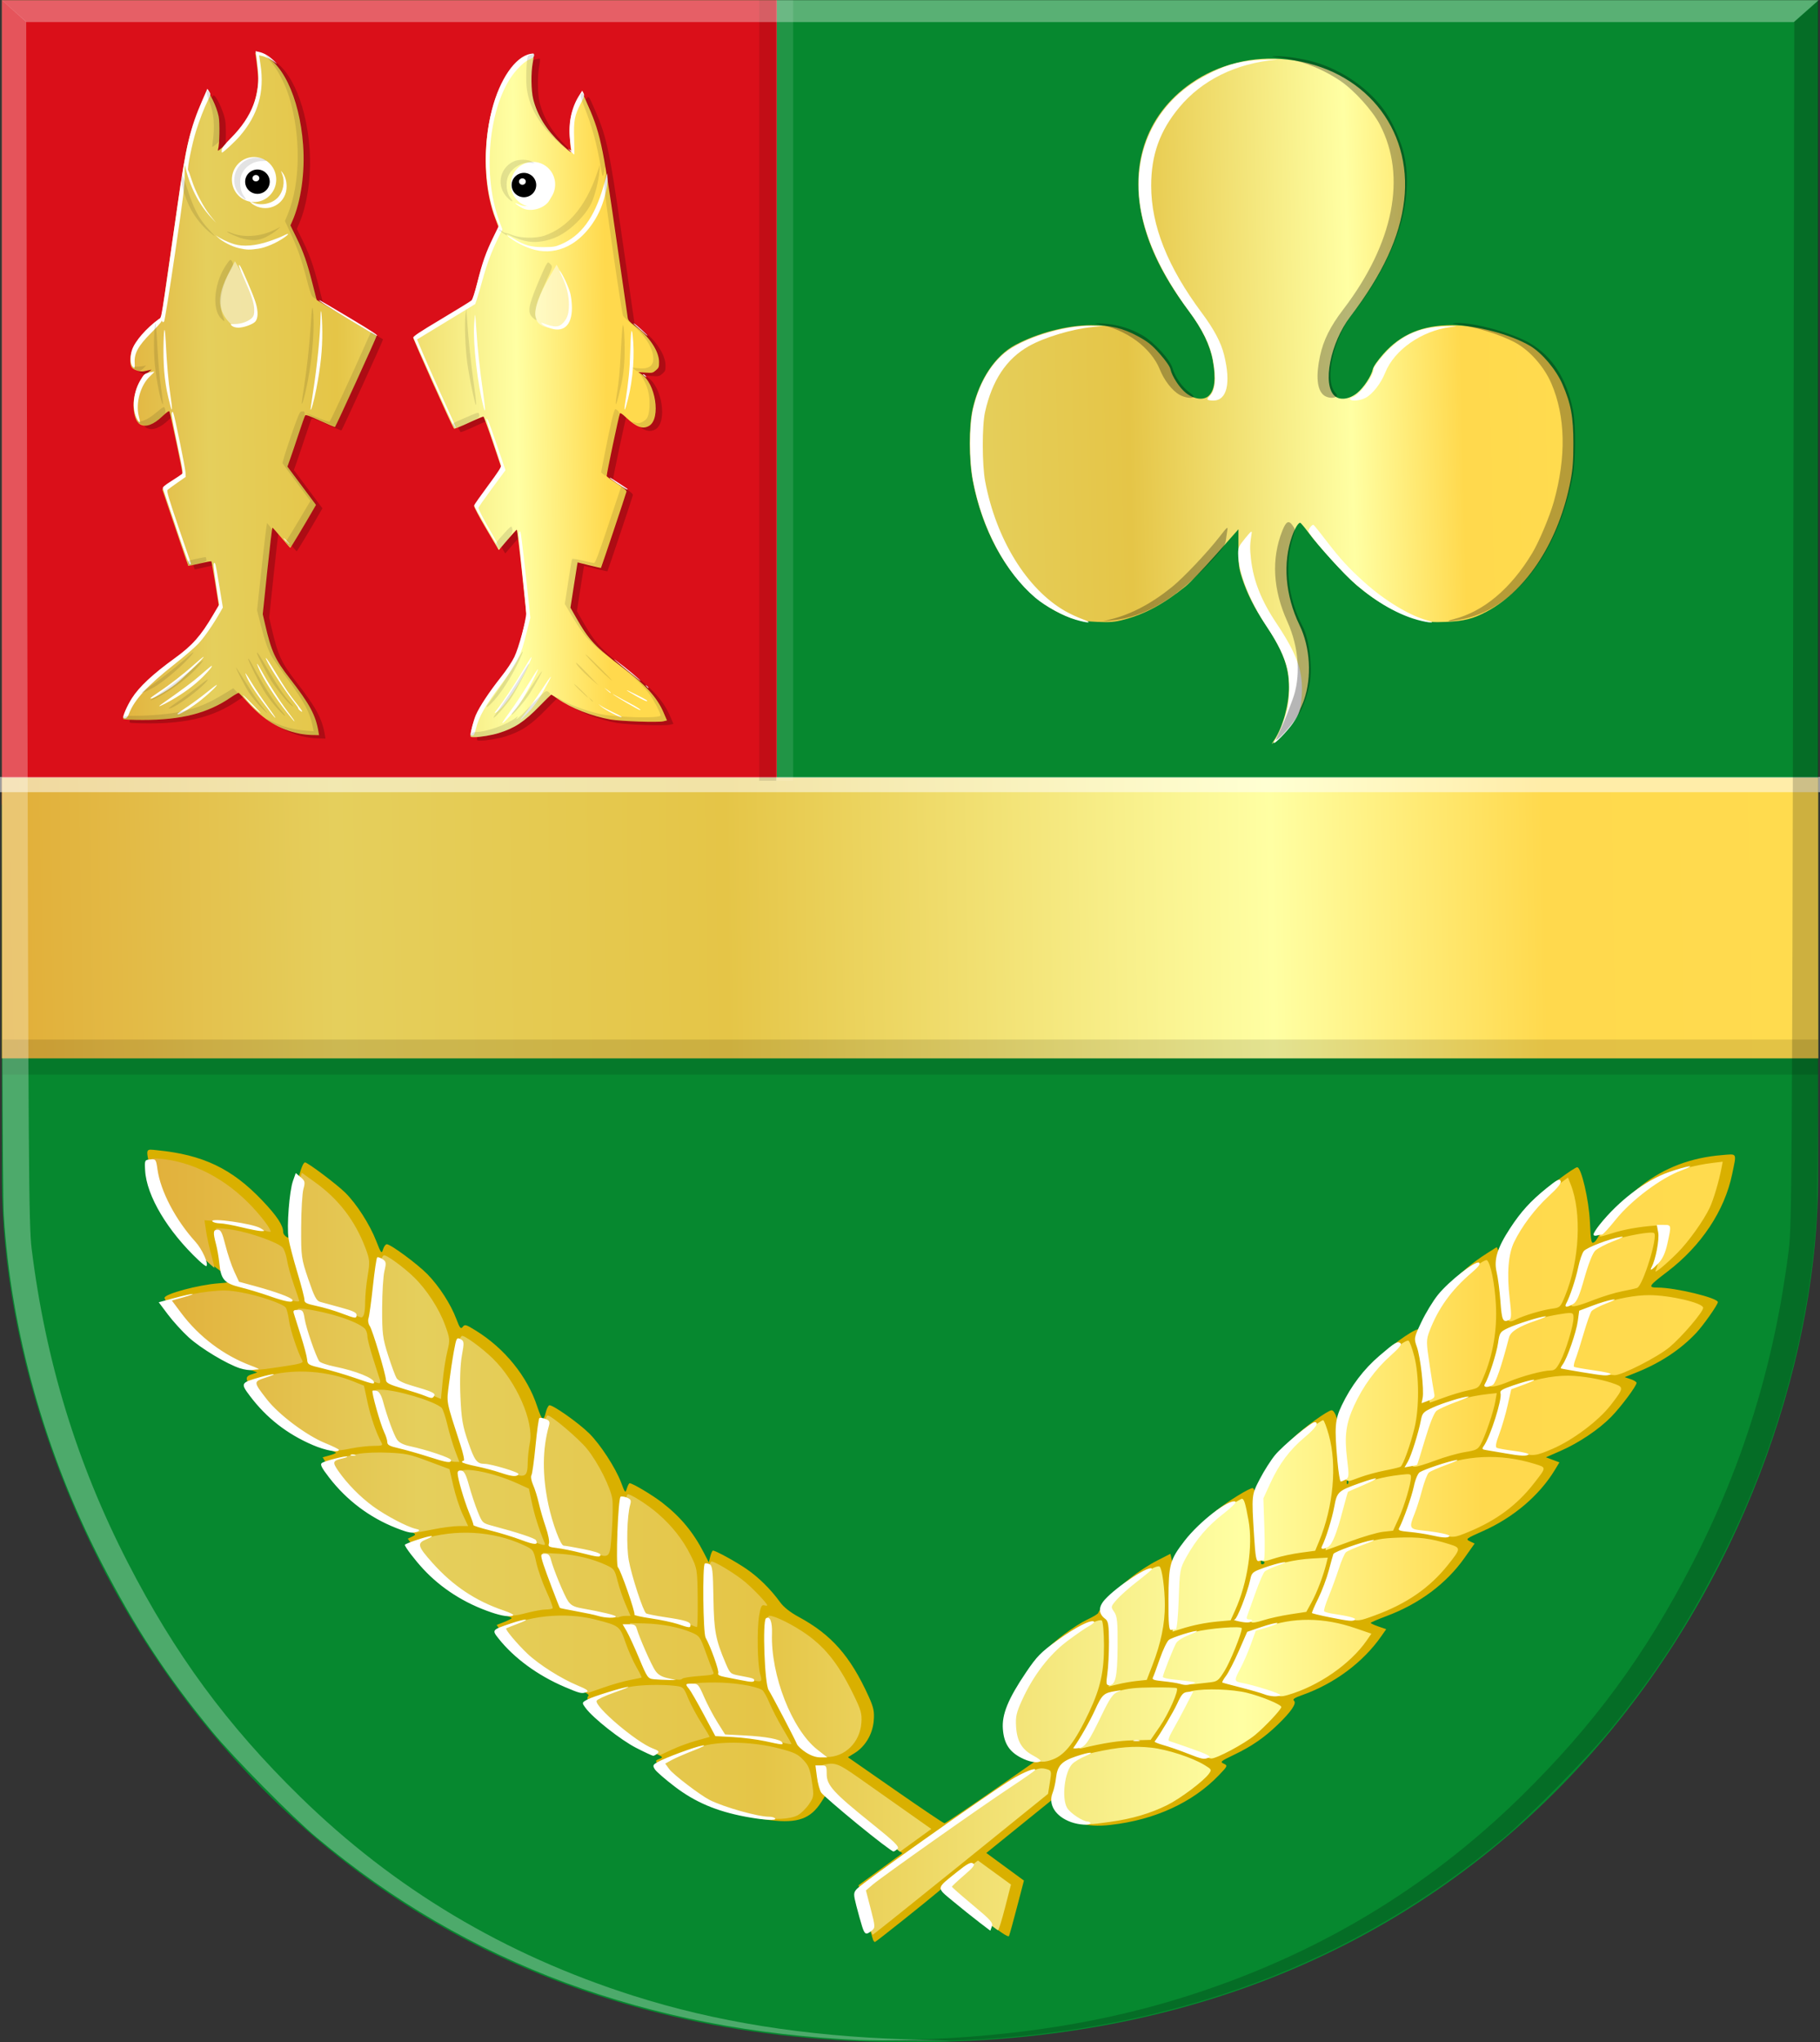 <?xml version="1.0" encoding="UTF-8" standalone="no"?>
<!-- Created with Inkscape (http://www.inkscape.org/) -->

<svg
   xmlns:dc="http://purl.org/dc/elements/1.1/"
   xmlns:cc="http://creativecommons.org/ns#"
   xmlns:rdf="http://www.w3.org/1999/02/22-rdf-syntax-ns#"
   xmlns:svg="http://www.w3.org/2000/svg"
   xmlns="http://www.w3.org/2000/svg"
   xmlns:xlink="http://www.w3.org/1999/xlink"
   xmlns:sodipodi="http://sodipodi.sourceforge.net/DTD/sodipodi-0.dtd"
   xmlns:inkscape="http://www.inkscape.org/namespaces/inkscape"
   width="240.921"
   height="270.245"
   id="svg5843"
   version="1.1"
   inkscape:version="0.48.4 r9939"
   sodipodi:docname="Nij_Altoenae_wapen.svg">
  <rect width="100%" height="100%" fill="#333333" stroke="none"/>
  <defs
     id="defs5845">
    <linearGradient
       id="linearGradient3984">
      <stop
         id="stop3986"
         offset="0"
         style="stop-color:#a3a3a3;stop-opacity:1;" />
      <stop
         id="stop3988"
         offset="0.143"
         style="stop-color:#b0b0b0;stop-opacity:1;" />
      <stop
         style="stop-color:#d1d1d1;stop-opacity:1;"
         offset="0.321"
         id="stop3990" />
      <stop
         id="stop3992"
         offset="0.5"
         style="stop-color:#bdbdbd;stop-opacity:1;" />
      <stop
         style="stop-color:#e5e5e5;stop-opacity:1;"
         offset="0.75"
         id="stop3994" />
      <stop
         id="stop3996"
         offset="0.875"
         style="stop-color:#cccccc;stop-opacity:1;" />
      <stop
         style="stop-color:#cccccc;stop-opacity:1;"
         offset="1"
         id="stop3998" />
    </linearGradient>
    <linearGradient
       gradientUnits="userSpaceOnUse"
       y2="447.256"
       x2="438.368"
       y1="449.399"
       x1="249.661"
       id="linearGradient5869"
       xlink:href="#linearGradient4070-8-2-8-8-7-0-6-5"
       inkscape:collect="always"
       gradientTransform="translate(40,54.281)" />
    <linearGradient
       id="linearGradient21651">
      <stop
         style="stop-color:#cc992d;stop-opacity:1;"
         offset="0"
         id="stop21653" />
      <stop
         style="stop-color:#e1a832;stop-opacity:1;"
         offset="0.143"
         id="stop21655" />
      <stop
         id="stop21657"
         offset="0.321"
         style="stop-color:#e5cf5c;stop-opacity:1;" />
      <stop
         style="stop-color:#e5c547;stop-opacity:1;"
         offset="0.5"
         id="stop21659" />
      <stop
         id="stop21661"
         offset="0.75"
         style="stop-color:#ffffa3;stop-opacity:1;" />
      <stop
         style="stop-color:#ffd94d;stop-opacity:1;"
         offset="0.875"
         id="stop21663" />
      <stop
         id="stop21665"
         offset="1"
         style="stop-color:#ffdb4e;stop-opacity:1;" />
    </linearGradient>
    <linearGradient
       gradientUnits="userSpaceOnUse"
       y2="365.43"
       x2="440.023"
       y1="370.43"
       x1="178.618"
       id="linearGradient3953"
       xlink:href="#linearGradient21651"
       inkscape:collect="always"
       gradientTransform="translate(40,54.281)" />
    <linearGradient
       id="linearGradient4070-8-2-8-8-7-0-6-5">
      <stop
         id="stop4072-1-2-6-4-1-4-7-9"
         offset="0"
         style="stop-color:#a3a3a3;stop-opacity:1;" />
      <stop
         id="stop4074-8-0-7-0-4-8-7-1"
         offset="0.143"
         style="stop-color:#b0b0b0;stop-opacity:1;" />
      <stop
         style="stop-color:#d1d1d1;stop-opacity:1;"
         offset="0.321"
         id="stop4076-6-1-0-3-7-5-9-8" />
      <stop
         id="stop4078-0-2-8-7-6-7-6-1"
         offset="0.5"
         style="stop-color:#bdbdbd;stop-opacity:1;" />
      <stop
         style="stop-color:#e5e5e5;stop-opacity:1;"
         offset="0.75"
         id="stop4080-2-7-1-8-8-3-4-7" />
      <stop
         id="stop4082-4-7-8-3-2-3-1-8"
         offset="0.875"
         style="stop-color:#cccccc;stop-opacity:1;" />
      <stop
         style="stop-color:#cccccc;stop-opacity:1;"
         offset="1"
         id="stop4084-9-0-3-1-3-0-9-6" />
    </linearGradient>
    <linearGradient
       gradientUnits="userSpaceOnUse"
       y2="365.301"
       x2="308.787"
       y1="363.158"
       x1="127.12"
       id="linearGradient5861"
       xlink:href="#linearGradient4070-8-2-8-8-7-0-6-5"
       inkscape:collect="always"
       gradientTransform="translate(40,54.281)" />
    <linearGradient
       inkscape:collect="always"
       xlink:href="#linearGradient21651"
       id="linearGradient6540"
       x1="139.792"
       y1="520.867"
       x2="428.799"
       y2="515.867"
       gradientUnits="userSpaceOnUse" />
    <linearGradient
       inkscape:collect="always"
       xlink:href="#linearGradient21651"
       id="linearGradient6548"
       x1="278.625"
       y1="450.354"
       x2="396.389"
       y2="447.497"
       gradientUnits="userSpaceOnUse" />
    <linearGradient
       inkscape:collect="always"
       xlink:href="#linearGradient21651"
       id="linearGradient6556"
       x1="200.62"
       y1="443.924"
       x2="274.784"
       y2="444.429"
       gradientUnits="userSpaceOnUse" />
    <linearGradient
       inkscape:collect="always"
       xlink:href="#linearGradient21651"
       id="linearGradient6564"
       x1="170.692"
       y1="443.829"
       x2="251.423"
       y2="444.839"
       gradientUnits="userSpaceOnUse" />
    <linearGradient
       inkscape:collect="always"
       xlink:href="#linearGradient21651"
       id="linearGradient6572"
       x1="161.993"
       y1="599.036"
       x2="416.153"
       y2="599.036"
       gradientUnits="userSpaceOnUse" />
    <linearGradient
       inkscape:collect="always"
       xlink:href="#linearGradient21651"
       id="linearGradient4733"
       x1="185.22"
       y1="447.913"
       x2="280.333"
       y2="446.65"
       gradientUnits="userSpaceOnUse" />
  </defs>
  <sodipodi:namedview
     id="base"
     pagecolor="#ffffff"
     bordercolor="#666666"
     borderopacity="1.0"
     inkscape:pageopacity="0.0"
     inkscape:pageshadow="2"
     inkscape:zoom="1.979899"
     inkscape:cx="172.72012"
     inkscape:cy="131.84877"
     inkscape:document-units="px"
     inkscape:current-layer="layer1"
     showgrid="false"
     fit-margin-top="0"
     fit-margin-left="0"
     fit-margin-right="0"
     fit-margin-bottom="0"
     inkscape:window-width="1600"
     inkscape:window-height="837"
     inkscape:window-x="-8"
     inkscape:window-y="-8"
     inkscape:window-maximized="1" />
  <g
     inkscape:label="Laag 1"
     inkscape:groupmode="layer"
     id="layer1"
     transform="translate(-188.111,-394.383)">
    <path
       style="fill:#06882f;fill-opacity:1;stroke:none"
       d="m 308.571,394.411 -120.208,0 0,156.069 c 0.053,43.902 34.933,114.432 120.208,114.147 l 15.152,-126.774 z"
       id="path4175"
       inkscape:connector-curvature="0"
       sodipodi:nodetypes="cccccc" />
    <path
       style="fill:#06882f;fill-opacity:1;stroke:none"
       d="m 308.567,394.41 120.208,0 0,156.069 c -0.053,44.259 -34.933,114.432 -120.208,114.147 l -15.152,-126.774 z"
       id="path4175-4"
       inkscape:connector-curvature="0"
       sodipodi:nodetypes="cccccc" />
    <rect
       style="fill:#da0f19;fill-opacity:1;fill-rule:evenodd;stroke:none"
       id="rect4197"
       width="102.579"
       height="106.456"
       x="188.363"
       y="394.411" />
    <rect
       style="fill:url(#linearGradient6540);fill-opacity:1;fill-rule:evenodd;stroke:none"
       id="rect4199"
       width="240.436"
       height="37.143"
       x="188.363"
       y="497.295" />
    <path
       style="fill:#d9b000;fill-opacity:1"
       d="m 303.689,651.094 c -0.069,-0.146 -0.532,-1.834 -1.029,-3.752 l -0.903,-3.486 2.901,-2.117 2.901,-2.117 -4.975,-4.008 -4.975,-4.008 -0.773,1.227 c -1.4,2.221 -3.139,2.85 -6.699,2.421 -6.023,-0.726 -10.819,-2.946 -14.19,-6.569 -1.19,-1.279 -1.196,-1.295 -0.576,-1.537 0.594,-0.232 0.546,-0.279 -0.909,-0.892 -3.696,-1.557 -9.438,-6.597 -8.478,-7.441 0.208,-0.183 -0.315,-0.484 -1.913,-1.099 -3.688,-1.42 -7.461,-4.298 -9.476,-7.228 l -0.739,-1.075 0.995,-0.391 c 0.547,-0.215 0.994,-0.448 0.992,-0.517 0,-0.069 -1.132,-0.555 -2.512,-1.079 -4.233,-1.608 -7.711,-4.296 -10.149,-7.845 l -1.087,-1.581 0.625,-0.303 c 0.603,-0.292 0.545,-0.337 -1.581,-1.246 -3.874,-1.655 -7.646,-4.816 -9.604,-8.047 l -0.713,-1.177 0.879,-0.242 c 0.483,-0.133 0.877,-0.293 0.875,-0.355 0,-0.062 -0.82,-0.439 -1.818,-0.839 -2.688,-1.076 -6.706,-4.125 -8.411,-6.385 -1.823,-2.414 -1.945,-2.819 -0.953,-3.149 l 0.774,-0.258 -1.411,-0.544 c -2.769,-1.068 -5.625,-2.912 -7.528,-4.857 -1.271,-1.3 -3.332,-4.063 -3.334,-4.471 0,-0.518 4.473,-1.722 7.145,-1.921 2.188,-0.164 2.184,-0.187 -0.371,-2.098 -4.599,-3.439 -7.64,-8.011 -8.682,-13.053 -0.578,-2.8 -0.649,-2.619 0.961,-2.459 6.035,0.597 9.871,2.431 13.865,6.629 1.961,2.061 2.785,3.301 2.785,4.19 0,0.249 0.246,0.565 0.546,0.702 0.522,0.238 0.552,0.117 0.688,-2.761 0.133,-2.814 1.14,-7.149 1.661,-7.149 0.35,0 4.189,2.884 5.312,3.992 1.516,1.495 3.245,4.188 4.108,6.399 0.648,1.66 0.716,1.744 0.905,1.114 0.113,-0.374 0.336,-0.68 0.497,-0.68 0.51,0 4.039,2.601 5.372,3.961 1.557,1.588 3.095,3.966 3.829,5.921 0.456,1.216 0.594,1.388 0.848,1.057 0.28,-0.365 0.408,-0.33 1.719,0.478 3.834,2.361 6.854,6.093 8.151,10.073 0.295,0.904 0.623,1.644 0.728,1.645 0.106,0 0.281,-0.38 0.389,-0.847 0.108,-0.466 0.318,-0.903 0.466,-0.97 0.357,-0.161 3.811,2.26 5.278,3.7 1.47,1.444 3.507,4.573 4.232,6.501 0.533,1.42 0.568,1.455 0.768,0.796 0.115,-0.379 0.28,-0.69 0.365,-0.69 0.393,0 3.015,1.565 4.331,2.585 2.412,1.87 4.092,3.893 5.497,6.622 l 0.649,1.259 0.199,-0.776 c 0.11,-0.427 0.268,-0.776 0.352,-0.776 0.361,0 3,1.446 4.438,2.431 1.618,1.109 3.201,2.674 4.461,4.41 0.469,0.646 1.338,1.333 2.442,1.93 4.348,2.351 6.843,5.183 9.266,10.518 0.672,1.479 0.784,2.031 0.671,3.29 -0.157,1.743 -1.128,3.364 -2.531,4.226 l -0.879,0.54 6.284,4.37 c 3.456,2.404 6.378,4.37 6.492,4.37 0.115,0 2.849,-1.834 6.076,-4.076 l 5.867,-4.076 -0.89,-0.508 c -1.44,-0.823 -2.4,-2.442 -2.542,-4.287 -0.109,-1.419 -0.01,-1.834 0.948,-3.817 1.365,-2.837 2.459,-4.594 3.662,-5.881 1.375,-1.471 4.195,-3.566 5.831,-4.332 0.775,-0.363 1.41,-0.753 1.41,-0.866 0,-0.114 0.535,-0.875 1.189,-1.692 1.433,-1.791 4.264,-4.029 6.625,-5.237 l 1.733,-0.887 0.201,0.868 0.201,0.868 0.92,-1.663 c 1.382,-2.497 2.846,-4.272 4.822,-5.846 1.552,-1.236 4.301,-2.928 4.756,-2.928 0.086,0 0.248,0.306 0.361,0.68 0.19,0.63 0.257,0.549 0.914,-1.114 0.832,-2.103 2.584,-4.751 4.137,-6.25 1.395,-1.347 4.551,-3.61 5.035,-3.61 0.203,0 0.485,0.406 0.629,0.902 0.143,0.496 0.34,0.901 0.438,0.899 0.097,0 0.458,-0.85 0.801,-1.885 0.811,-2.445 2.633,-5.257 4.652,-7.181 1.854,-1.766 5.049,-3.898 5.049,-3.369 0,0.764 0.477,0.254 0.993,-1.06 1.36,-3.466 4.163,-6.646 8.005,-9.079 l 1.296,-0.821 0.348,0.821 c 0.192,0.452 0.362,0.659 0.379,0.46 0.064,-0.748 1.584,-3.941 2.558,-5.37 0.557,-0.817 1.548,-2.011 2.204,-2.653 1.174,-1.15 4.779,-3.821 5.156,-3.821 0.537,0 1.542,4.3 1.677,7.182 0.13,2.762 0.185,3.012 0.599,2.71 0.251,-0.183 0.632,-0.835 0.847,-1.449 0.468,-1.333 3.001,-4.165 5.4,-6.037 2.995,-2.336 6.552,-3.683 10.6,-4.011 2.111,-0.171 1.987,-0.398 1.385,2.519 -0.999,4.838 -4.095,9.493 -8.584,12.908 -2.505,1.905 -2.618,2.097 -1.245,2.101 2.34,0.01 7.936,1.362 7.936,1.922 0,0.345 -1.928,3.084 -2.884,4.098 -2.072,2.198 -4.735,3.953 -7.939,5.232 l -1.509,0.602 0.785,0.261 c 0.432,0.144 0.784,0.365 0.784,0.492 0,0.414 -2.058,3.171 -3.348,4.491 -1.627,1.665 -4.289,3.455 -6.718,4.517 l -1.928,0.843 0.892,0.337 0.892,0.337 -0.611,1.008 c -2.035,3.358 -5.464,6.277 -9.465,8.059 -2.313,1.03 -2.378,1.08 -1.775,1.373 l 0.626,0.303 -1.368,1.934 c -2.386,3.373 -5.965,6.039 -10.268,7.651 -1.164,0.436 -2.117,0.847 -2.118,0.913 0,0.066 0.46,0.28 1.023,0.476 l 1.025,0.357 -0.629,0.903 c -2.421,3.478 -6.221,6.307 -10.5,7.819 -1.025,0.362 -1.297,0.551 -1.073,0.748 0.382,0.336 -0.373,1.444 -2.158,3.166 -1.774,1.712 -3.451,2.868 -5.769,3.976 -1.787,0.854 -1.894,0.947 -1.37,1.186 0.546,0.249 0.519,0.311 -0.655,1.532 -3.465,3.605 -8.468,5.902 -14.3,6.565 -3.456,0.393 -5.273,-0.266 -6.595,-2.392 l -0.779,-1.252 -4.553,3.68 -4.553,3.68 2.49,1.827 2.49,1.826 -0.91,3.48 c -0.5,1.914 -0.976,3.641 -1.057,3.839 -0.108,0.263 -1.279,-0.549 -4.404,-3.053 l -4.258,-3.411 -0.72,0.612 c -1.716,1.457 -8.254,6.661 -8.369,6.661 -0.069,0 -0.182,-0.119 -0.251,-0.265 z m 51.754,-50.054 c -0.249,-0.294 -0.424,-0.239 -0.424,0.133 0,0.182 0.133,0.271 0.296,0.198 0.163,-0.073 0.22,-0.222 0.128,-0.331 z m 11.094,-10.753 c -0.097,-0.071 -0.166,0.055 -0.153,0.279 0.015,0.247 0.083,0.298 0.176,0.128 0.084,-0.153 0.074,-0.336 -0.023,-0.407 z m -107.493,-0.282 c 0,-0.124 -0.131,-0.166 -0.291,-0.094 -0.16,0.073 -0.291,0.173 -0.291,0.225 0,0.051 0.131,0.094 0.291,0.094 0.16,0 0.291,-0.101 0.291,-0.225 z"
       id="path4475"
       inkscape:connector-curvature="0" />
    <path
       style="fill:url(#linearGradient6572);fill-opacity:1"
       d="m 302.8,647.829 c -0.362,-1.446 -0.726,-2.818 -0.809,-3.049 -0.12,-0.336 2.156,-2.03 11.232,-8.359 11.64,-8.118 12.026,-8.343 13.54,-7.895 0.529,0.157 0.554,0.286 0.326,1.705 l -0.246,1.536 -11.505,9.29 c -6.328,5.109 -11.589,9.315 -11.692,9.346 -0.103,0.031 -0.483,-1.126 -0.845,-2.572 z m 13.981,-0.673 c -1.805,-1.458 -3.338,-2.769 -3.407,-2.914 -0.068,-0.145 0.846,-1.028 2.032,-1.962 l 2.157,-1.698 2.187,1.592 2.187,1.592 -0.777,3.025 c -0.427,1.664 -0.849,3.023 -0.938,3.021 -0.089,0 -1.638,-1.197 -3.442,-2.654 z m -14.584,-11.789 c -5.277,-4.252 -5.524,-4.541 -5.539,-6.488 -0.01,-0.733 0.101,-0.898 0.647,-1.005 1.381,-0.27 1.845,-0.089 4.42,1.723 1.451,1.022 4.22,2.973 6.153,4.336 l 3.514,2.479 -2.079,1.507 -2.079,1.507 -5.038,-4.059 z m 28.599,0.035 c -0.734,-0.243 -1.459,-0.71 -1.89,-1.216 -0.609,-0.715 -0.695,-1.061 -0.666,-2.678 0.059,-3.299 1.091,-4.424 4.821,-5.252 3.07,-0.681 5.185,-0.854 7.443,-0.606 2.127,0.233 5.394,1.296 7.035,2.288 0.967,0.585 0.992,0.635 0.59,1.182 -0.715,0.975 -3.784,3.276 -5.511,4.132 -2.236,1.108 -4.649,1.818 -7.544,2.219 -2.968,0.411 -2.823,0.413 -4.277,-0.069 z m -42.288,-0.524 c -4.156,-0.702 -6.973,-1.763 -9.545,-3.595 -1.7,-1.21 -3.542,-2.932 -3.542,-3.31 0,-0.393 3.81,-2.074 5.834,-2.575 2.627,-0.65 6.698,-0.504 10.003,0.358 1.979,0.516 2.438,0.733 3.172,1.496 0.716,0.744 0.907,1.223 1.155,2.888 0.284,1.911 0.266,2.04 -0.409,3.024 -0.388,0.565 -1.056,1.213 -1.484,1.44 -0.976,0.517 -3.083,0.628 -5.184,0.274 z m 36.148,-7.721 c -1.869,-0.752 -2.994,-2.441 -2.994,-4.499 0,-0.865 0.327,-1.887 1.149,-3.59 1.564,-3.242 3.299,-5.541 5.48,-7.264 2.068,-1.633 5.233,-3.296 5.669,-2.978 0.153,0.112 0.284,1.572 0.29,3.244 0.014,3.495 -0.47,5.691 -1.948,8.834 -1.861,3.959 -3.182,5.686 -4.825,6.306 -1.093,0.412 -1.692,0.401 -2.822,-0.053 z m 21.529,-0.884 c -0.989,-0.434 -2.363,-0.921 -3.054,-1.08 -0.691,-0.16 -1.29,-0.305 -1.331,-0.324 -0.041,-0.018 0.442,-0.838 1.073,-1.822 0.632,-0.984 1.397,-2.451 1.701,-3.26 0.488,-1.3 0.651,-1.491 1.399,-1.645 1.707,-0.349 5.233,-0.23 7.184,0.244 1.921,0.467 4.569,1.56 4.569,1.887 0,0.319 -2.189,2.647 -3.495,3.718 -1.419,1.163 -5.084,3.122 -5.784,3.092 -0.255,-0.011 -1.272,-0.376 -2.261,-0.81 z m -50.848,-0.306 c -2.356,-1.794 -5.032,-7.396 -5.657,-11.843 -0.266,-1.893 -0.184,-5.067 0.152,-5.859 0.148,-0.35 2.506,0.702 4.493,2.006 2.853,1.872 4.668,4.098 6.684,8.194 1.088,2.212 1.219,2.672 1.121,3.942 -0.198,2.55 -2.162,4.485 -4.553,4.485 -0.83,0 -1.256,-0.176 -2.239,-0.925 z m -21.4,0.015 c -2.929,-1.214 -8.308,-5.775 -7.683,-6.513 0.271,-0.32 3.473,-1.475 5.07,-1.829 1.392,-0.308 4.349,-0.388 6.188,-0.166 1.042,0.126 1.091,0.173 1.698,1.643 0.344,0.832 1.138,2.316 1.765,3.298 0.627,0.982 1.107,1.8 1.065,1.819 -0.041,0.019 -0.826,0.239 -1.744,0.489 -0.918,0.25 -2.37,0.782 -3.228,1.182 l -1.559,0.728 -1.571,-0.651 z m 57.032,-0.245 c 0,-0.044 0.39,-0.713 0.866,-1.488 0.476,-0.775 1.278,-2.357 1.782,-3.517 l 0.916,-2.108 1.636,-0.461 c 1.264,-0.356 2.307,-0.466 4.59,-0.483 1.625,-0.012 3.029,0.031 3.119,0.097 0.325,0.234 -1.054,3.361 -2.243,5.086 l -1.213,1.76 -2.327,0.059 c -1.936,0.049 -3.87,0.348 -6.762,1.048 -0.2,0.049 -0.364,0.052 -0.364,0.01 z m -39.676,-0.859 c -2.021,-0.525 -3.872,-0.782 -5.896,-0.818 l -1.978,-0.035 -0.932,-1.274 c -1.117,-1.527 -2.888,-5.349 -2.581,-5.572 0.12,-0.087 1.417,-0.155 2.883,-0.151 2.527,0.01 5.258,0.442 6.205,0.987 0.187,0.108 0.618,0.865 0.958,1.681 0.34,0.817 1.136,2.356 1.768,3.421 0.633,1.064 1.15,1.967 1.15,2.005 0,0.122 -0.407,0.059 -1.578,-0.246 z m 64.834,-6.505 c -0.8,-0.327 -2.338,-0.762 -3.417,-0.967 -1.08,-0.205 -1.963,-0.435 -1.963,-0.511 0,-0.076 0.342,-0.7 0.759,-1.386 0.418,-0.686 1.051,-2.106 1.407,-3.157 l 0.648,-1.91 1.879,-0.681 c 3.858,-1.399 7.865,-1.371 12.101,0.083 l 2.108,0.724 -0.617,0.893 c -2.155,3.121 -6.402,6.058 -10.434,7.216 -0.954,0.274 -1.109,0.255 -2.472,-0.302 z m -92.485,-0.874 c -2.912,-1.113 -6.43,-3.618 -8.233,-5.862 -0.689,-0.858 -1.212,-1.58 -1.163,-1.606 3.588,-1.85 8.595,-2.375 12.688,-1.332 3.155,0.804 3.225,0.858 3.975,3.022 0.363,1.047 1.011,2.512 1.44,3.254 0.429,0.742 0.739,1.372 0.69,1.399 -0.049,0.028 -0.744,0.174 -1.544,0.326 -0.8,0.152 -2.362,0.597 -3.473,0.989 -1.11,0.392 -2.026,0.709 -2.036,0.706 -0.01,0 -1.065,-0.407 -2.344,-0.896 z m 71.462,-0.955 c 0.361,-1.306 0.441,-5.913 0.134,-7.735 -0.167,-0.99 -0.371,-1.44 -0.675,-1.486 -0.321,-0.049 -0.059,-0.457 0.999,-1.551 1.907,-1.975 5.56,-4.441 6.05,-4.084 0.323,0.236 0.689,2.902 0.694,5.064 0.01,2.523 -0.517,5.072 -1.639,7.978 l -0.754,1.954 -1.345,0.145 c -0.74,0.08 -1.853,0.275 -2.473,0.434 -0.62,0.159 -1.159,0.288 -1.198,0.288 -0.039,0 0.054,-0.454 0.207,-1.008 z m 10.407,0.596 c 0,-0.104 -0.985,-0.256 -2.19,-0.339 -2.066,-0.141 -2.178,-0.175 -1.988,-0.602 0.111,-0.249 0.553,-1.405 0.983,-2.571 0.864,-2.346 1.016,-2.472 3.985,-3.289 1.731,-0.476 6.189,-0.827 6.189,-0.486 0,0.657 -1.511,4.404 -2.266,5.619 -0.825,1.328 -0.951,1.425 -1.998,1.545 -0.614,0.071 -1.477,0.17 -1.917,0.22 -0.44,0.051 -0.8,0.01 -0.8,-0.097 z m -58.312,-0.543 c -0.64,-0.156 -1.636,-0.342 -2.213,-0.412 -1.017,-0.124 -1.069,-0.176 -1.673,-1.662 -1.143,-2.813 -1.526,-4.482 -1.692,-7.372 -0.144,-2.509 0.199,-5.803 0.638,-6.123 0.248,-0.181 3.284,1.657 4.569,2.765 1.207,1.041 2.843,2.784 2.843,3.029 0,0.057 -0.185,0.052 -0.411,-0.011 -0.316,-0.088 -0.467,0.218 -0.654,1.333 -0.311,1.847 -0.234,6.449 0.13,7.763 0.312,1.129 0.292,1.137 -1.536,0.691 z m -11.097,-0.051 -1.5,-0.077 -0.764,-1.177 c -0.864,-1.332 -2.097,-4.291 -2.246,-5.392 l -0.099,-0.733 1.959,0.046 c 2.231,0.052 4.499,0.486 6.16,1.178 1.09,0.454 1.172,0.566 1.906,2.597 0.422,1.167 0.863,2.328 0.98,2.578 0.2,0.429 0.093,0.464 -1.835,0.605 -1.126,0.083 -2.12,0.236 -2.208,0.341 -0.089,0.105 -0.317,0.173 -0.508,0.151 -0.191,-0.022 -1.021,-0.074 -1.846,-0.117 z m 67.271,-10.105 c 0.039,-3.387 0.123,-4.022 0.695,-5.234 1.401,-2.969 3.527,-5.383 6.429,-7.3 0.991,-0.655 1.897,-1.19 2.012,-1.19 0.282,0 0.466,0.601 0.876,2.865 0.608,3.357 -0.126,8.265 -1.783,11.916 l -0.591,1.303 -1.626,0.148 c -1.723,0.157 -3.364,0.49 -5.037,1.022 l -1.018,0.324 0.043,-3.854 z m -63.881,2.938 c -0.979,-0.408 -3.3,-0.886 -5.158,-1.062 l -1.523,-0.144 -0.71,-1.641 c -1.695,-3.916 -2.286,-8.607 -1.536,-12.185 0.24,-1.147 0.512,-2.139 0.603,-2.205 0.253,-0.184 2.602,1.294 4.04,2.542 1.86,1.614 3.275,3.409 4.307,5.463 0.881,1.756 0.907,1.909 0.95,5.678 0.024,2.131 -0.021,3.87 -0.101,3.866 -0.08,0 -0.473,-0.144 -0.873,-0.311 z m 74.296,-0.332 c -0.092,-0.109 -0.474,-0.199 -0.848,-0.199 l -0.679,0 0.572,-1.327 c 0.314,-0.73 0.803,-2.139 1.086,-3.131 0.458,-1.609 0.617,-1.855 1.46,-2.274 1.545,-0.767 4.095,-1.364 6.367,-1.491 l 2.13,-0.119 -0.205,0.828 c -0.398,1.604 -1.24,3.814 -1.934,5.073 l -0.702,1.274 -2.163,0.331 c -1.19,0.182 -2.783,0.534 -3.539,0.782 -0.78,0.256 -1.449,0.365 -1.544,0.253 z m 12.749,-0.511 c -0.512,-0.163 -1.505,-0.358 -2.206,-0.435 -2.036,-0.223 -2.05,-0.25 -1.096,-2.158 0.471,-0.942 1.084,-2.608 1.361,-3.702 0.278,-1.094 0.68,-2.142 0.895,-2.329 0.214,-0.187 1.444,-0.701 2.731,-1.142 1.997,-0.684 2.72,-0.818 4.919,-0.909 2.729,-0.114 4.367,0.091 6.763,0.843 1.632,0.512 1.63,0.561 -0.126,2.769 -2.398,3.015 -5.434,5.117 -9.613,6.655 -2.192,0.807 -2.325,0.822 -3.629,0.408 z m -98.388,-0.447 c -0.88,-0.269 -2.188,-0.548 -2.908,-0.62 -2.165,-0.218 -2.511,-0.405 -3.186,-1.72 -0.694,-1.353 -1.607,-3.78 -1.901,-5.05 l -0.191,-0.828 2.13,0.119 c 2.228,0.124 4.422,0.65 6.274,1.503 1.019,0.469 1.123,0.614 1.488,2.073 0.216,0.863 0.692,2.261 1.058,3.107 l 0.665,1.539 -0.638,0 c -0.351,0 -0.762,0.083 -0.914,0.183 -0.159,0.105 -0.957,-0.025 -1.876,-0.306 z m -14.6,-0.595 c -2.615,-0.961 -4.561,-2.031 -6.416,-3.527 -1.509,-1.217 -4.577,-4.711 -4.577,-5.213 0,-0.139 0.622,-0.445 1.381,-0.678 4.518,-1.389 9.427,-1.111 13.478,0.764 1.297,0.6 1.311,0.619 1.692,2.332 0.211,0.95 0.813,2.66 1.338,3.8 0.525,1.14 0.894,2.145 0.822,2.232 -0.072,0.087 -0.484,0.162 -0.915,0.166 -0.43,0 -1.502,0.192 -2.382,0.418 -2.109,0.541 -2.159,0.538 -4.42,-0.293 z m 101.427,-6.764 c -0.062,-0.146 -0.193,-1.889 -0.29,-3.874 -0.159,-3.25 -0.116,-3.765 0.429,-5.186 0.727,-1.894 2.199,-4.274 3.51,-5.676 1.013,-1.084 4.283,-3.677 4.636,-3.677 0.115,0 0.454,0.883 0.754,1.963 1.104,3.976 0.599,9.494 -1.285,14.051 l -0.522,1.263 -1.932,0.26 c -1.062,0.143 -2.546,0.458 -3.296,0.701 -1.587,0.512 -1.849,0.535 -2.003,0.175 z m -88.427,-0.843 c -0.8,-0.238 -2.234,-0.54 -3.187,-0.671 l -1.733,-0.237 -0.525,-1.26 c -1.874,-4.492 -2.384,-10.099 -1.28,-14.075 0.3,-1.08 0.644,-1.963 0.765,-1.963 0.504,0 4.109,3.05 5.223,4.42 1.457,1.79 3.15,5.156 3.358,6.676 0.084,0.61 0.052,2.541 -0.071,4.291 -0.252,3.602 -0.183,3.526 -2.549,2.82 z m 97.105,-0.749 c 0.607,-1.487 1.388,-3.98 1.699,-5.421 l 0.369,-1.714 1.691,-0.798 c 1.859,-0.877 3.708,-1.387 5.983,-1.649 1.421,-0.164 1.488,-0.15 1.488,0.309 0,0.883 -0.863,3.786 -1.618,5.439 l -0.747,1.636 -1.324,0.145 c -0.729,0.08 -2.707,0.658 -4.397,1.284 -1.69,0.627 -3.123,1.14 -3.184,1.14 -0.062,0 -0.043,-0.167 0.04,-0.371 z m -106.121,-1.223 c -1.28,-0.514 -3.178,-1.093 -4.217,-1.286 -1.039,-0.194 -1.984,-0.46 -2.099,-0.593 -0.614,-0.704 -2.262,-5.61 -2.262,-6.733 0,-0.937 4.289,-0.155 7.711,1.407 l 1.459,0.665 0.398,1.891 c 0.334,1.588 0.914,3.416 1.661,5.235 0.214,0.521 -0.02,0.469 -2.65,-0.587 z m 120.841,-0.537 c -0.88,-0.214 -2.221,-0.396 -2.981,-0.403 -1.593,-0.015 -1.621,-0.073 -0.843,-1.731 0.485,-1.034 1.345,-3.941 1.559,-5.275 0.06,-0.371 0.537,-0.719 1.683,-1.224 4.154,-1.831 8.921,-2.06 13.466,-0.647 1.599,0.497 1.604,0.402 -0.14,2.637 -2.201,2.82 -4.942,4.853 -8.556,6.344 -2.008,0.829 -2.012,0.829 -4.189,0.298 z m -137.007,-0.858 c -3.707,-1.468 -6.89,-3.914 -9.134,-7.017 -0.561,-0.776 -1.02,-1.457 -1.02,-1.513 0,-0.18 2.712,-0.943 4.33,-1.218 0.964,-0.164 2.525,-0.223 4.058,-0.153 2.254,0.103 2.754,0.211 5.25,1.143 l 2.758,1.029 0.513,2.229 c 0.282,1.226 0.839,2.921 1.237,3.768 l 0.724,1.539 -1.225,0 c -0.673,0 -2.169,0.191 -3.324,0.424 -1.155,0.233 -2.199,0.422 -2.321,0.419 -0.122,0 -0.953,-0.295 -1.847,-0.649 z m 124.851,-6.392 c -0.193,-0.141 -0.352,-0.829 -0.355,-1.539 0,-0.706 -0.127,-1.898 -0.276,-2.648 -0.516,-2.606 1.314,-7.174 4.163,-10.387 1.433,-1.617 4.406,-3.941 4.808,-3.759 0.146,0.066 0.493,1.004 0.771,2.084 0.652,2.535 0.665,6.823 0.029,9.454 -0.535,2.213 -1.515,4.938 -1.851,5.144 -0.122,0.075 -1.051,0.299 -2.066,0.497 -1.015,0.198 -2.482,0.597 -3.262,0.885 -1.655,0.612 -1.517,0.593 -1.961,0.27 z m -110.798,-0.93 c -1.003,-0.368 -2.589,-0.788 -3.526,-0.933 l -1.703,-0.264 -0.602,-1.622 c -1.148,-3.093 -1.581,-5.363 -1.584,-8.308 0,-2.776 0.697,-6.653 1.246,-6.901 0.299,-0.135 2.628,1.558 4.074,2.961 3.133,3.042 5.483,8.368 4.928,11.172 -0.149,0.75 -0.277,1.937 -0.285,2.638 -0.023,1.92 -0.328,2.071 -2.547,1.256 z m 120.063,-2.204 c 0.309,-0.813 0.764,-2.365 1.012,-3.449 0.399,-1.747 0.554,-2.036 1.364,-2.549 1.534,-0.972 4.531,-1.855 7.285,-2.146 l 1.098,-0.116 -0.191,1.102 c -0.24,1.387 -1.362,4.681 -1.933,5.679 -0.39,0.68 -0.601,0.783 -2.114,1.03 -0.924,0.151 -2.666,0.647 -3.87,1.101 -1.204,0.455 -2.419,0.827 -2.701,0.827 -0.484,0 -0.481,-0.081 0.05,-1.479 z m -129.758,0.062 c -1.056,-0.412 -2.758,-0.909 -3.781,-1.104 -1.859,-0.355 -1.861,-0.355 -2.492,-1.517 -0.559,-1.028 -1.144,-2.882 -1.691,-5.354 -0.174,-0.787 -0.165,-0.796 0.802,-0.796 1.996,0 6.981,1.484 7.993,2.38 0.17,0.15 0.518,1.16 0.773,2.243 0.256,1.084 0.717,2.636 1.026,3.449 l 0.562,1.479 -0.636,-0.015 c -0.35,-0.01 -1.5,-0.352 -2.556,-0.765 z m 143.41,-0.392 c -0.72,-0.153 -1.915,-0.338 -2.655,-0.411 l -1.347,-0.133 0.693,-1.593 c 0.688,-1.582 1.564,-4.787 1.564,-5.726 0,-0.39 0.369,-0.621 1.818,-1.136 2.651,-0.943 5.227,-1.366 7.336,-1.206 1.964,0.149 3.994,0.557 5.386,1.083 1.131,0.427 1.093,0.598 -0.63,2.811 -1.609,2.067 -4.988,4.601 -7.674,5.753 -2.207,0.947 -2.495,0.983 -4.491,0.558 z m -158.649,-1.044 c -3.471,-1.438 -6.864,-4.14 -8.768,-6.982 -0.804,-1.201 -0.813,-1.247 -0.278,-1.532 0.303,-0.162 1.415,-0.504 2.471,-0.761 3.449,-0.839 7.572,-0.528 10.932,0.825 l 1.45,0.584 0.477,2.229 c 0.411,1.922 1.15,4.046 1.864,5.359 0.174,0.319 0.024,0.372 -1.065,0.374 -0.697,0 -1.987,0.143 -2.867,0.316 -2.155,0.422 -2.221,0.416 -4.217,-0.411 z m 146.618,-7.974 c -0.107,-1.285 -0.383,-3.055 -0.613,-3.934 -0.402,-1.534 -0.391,-1.667 0.277,-3.341 0.912,-2.288 1.957,-3.979 3.505,-5.671 1.36,-1.486 4.368,-3.776 4.671,-3.554 0.482,0.352 1.036,3.105 1.185,5.889 0.179,3.344 -0.385,6.647 -1.64,9.598 -0.607,1.426 -0.607,1.427 -2.066,1.743 -0.803,0.174 -2.242,0.607 -3.199,0.962 -0.957,0.355 -1.781,0.645 -1.833,0.645 -0.051,0 -0.18,-1.051 -0.287,-2.336 z m -132.076,1.25 c -0.8,-0.338 -2.174,-0.774 -3.054,-0.97 -0.88,-0.195 -1.751,-0.457 -1.936,-0.582 -0.455,-0.306 -1.743,-4.142 -2.162,-6.435 -0.553,-3.027 0.103,-9.731 1.018,-10.399 0.252,-0.184 2.596,1.501 4.017,2.887 1.695,1.655 3.309,4.135 4.109,6.317 0.662,1.804 0.678,1.994 0.306,3.488 -0.216,0.869 -0.494,2.644 -0.618,3.944 l -0.225,2.364 -1.454,-0.614 z m 140.326,-1.139 c 0,-0.057 0.328,-1.025 0.729,-2.152 0.401,-1.127 0.809,-2.584 0.907,-3.24 0.097,-0.655 0.347,-1.39 0.554,-1.633 0.535,-0.627 4.08,-1.932 6.274,-2.31 2.542,-0.438 2.588,-0.431 2.584,0.363 -0.01,1.021 -1.006,4.333 -1.732,5.731 -0.515,0.992 -0.757,1.22 -1.294,1.22 -0.982,0 -3.79,0.751 -5.538,1.481 -1.383,0.578 -2.485,0.816 -2.485,0.538 z m -149.838,-1.282 c -1.392,-0.525 -3.281,-1.079 -4.196,-1.231 l -1.665,-0.276 -0.675,-1.46 c -0.814,-1.762 -1.548,-4.269 -1.548,-5.291 0,-0.725 0.027,-0.743 0.945,-0.629 3.163,0.394 6.975,1.625 7.998,2.584 0.2,0.187 0.365,0.633 0.366,0.99 0,0.357 0.341,1.7 0.755,2.984 0.414,1.284 0.821,2.55 0.904,2.812 0.083,0.263 0.037,0.476 -0.101,0.475 -0.139,0 -1.391,-0.433 -2.784,-0.958 z m 164.395,-0.423 c -0.711,-0.162 -1.995,-0.358 -2.853,-0.436 -1.174,-0.107 -1.521,-0.216 -1.402,-0.441 0.639,-1.216 1.399,-3.467 1.739,-5.154 0.44,-2.183 0.469,-2.215 2.86,-3.11 1.813,-0.679 4.356,-1.15 6.173,-1.143 2.787,0.01 7.137,1.032 7.137,1.677 0,0.543 -2.811,3.837 -4.437,5.199 -1.564,1.311 -6.324,3.739 -7.288,3.717 -0.349,-0.01 -1.217,-0.147 -1.929,-0.308 z m -180.387,-1.159 c -3.598,-1.593 -6.65,-4.081 -8.764,-7.143 l -0.752,-1.089 1.715,-0.562 c 0.943,-0.309 2.75,-0.672 4.015,-0.806 1.962,-0.209 2.595,-0.192 4.308,0.113 2.365,0.422 5.536,1.505 5.894,2.014 0.139,0.197 0.339,1.001 0.444,1.786 0.161,1.197 1.115,4.046 1.764,5.266 0.14,0.263 -0.322,0.4 -2.379,0.709 -4.329,0.649 -4.106,0.659 -6.243,-0.288 z m 168.227,-5.791 c -0.293,-0.27 -0.75,-4.495 -0.75,-6.949 0,-2.996 3.079,-7.783 6.784,-10.541 l 1.887,-1.405 0.354,0.893 c 1.499,3.778 1.179,10.112 -0.748,14.797 -0.605,1.471 -0.655,1.52 -1.711,1.663 -1.315,0.178 -3.712,0.893 -4.763,1.42 -0.598,0.299 -0.83,0.326 -1.053,0.121 z m -153.485,-1.018 c -0.8,-0.332 -2.272,-0.766 -3.272,-0.964 l -1.818,-0.36 -0.574,-1.407 c -1.343,-3.292 -1.6,-4.671 -1.603,-8.612 0,-2.975 0.116,-4.19 0.534,-5.492 l 0.537,-1.671 1.736,1.247 c 3.137,2.253 5.299,5.071 6.676,8.7 0.585,1.544 0.608,1.83 0.298,3.69 -0.185,1.109 -0.335,2.653 -0.334,3.432 0,1.407 -0.18,2.108 -0.537,2.064 -0.103,-0.013 -0.841,-0.294 -1.641,-0.627 z m 161.853,-0.996 c 0,-0.087 0.324,-1.044 0.713,-2.125 0.389,-1.081 0.8,-2.561 0.913,-3.289 0.244,-1.575 0.926,-2.147 3.707,-3.112 1.902,-0.66 5.267,-1.263 5.617,-1.008 0.552,0.403 -1.45,6.9 -2.236,7.254 -0.153,0.069 -1.032,0.269 -1.954,0.444 -0.922,0.175 -2.635,0.695 -3.807,1.156 -2.05,0.806 -2.965,1.017 -2.953,0.679 z m -171.596,-1.349 c -1.2,-0.453 -2.836,-0.939 -3.635,-1.08 -0.8,-0.141 -1.617,-0.344 -1.816,-0.451 -0.847,-0.455 -2.895,-6.86 -2.327,-7.274 0.104,-0.075 1.123,0.016 2.264,0.204 2.352,0.388 5.957,1.683 6.526,2.345 0.209,0.243 0.472,1.015 0.585,1.715 0.113,0.701 0.519,2.158 0.903,3.24 0.384,1.081 0.699,2.013 0.699,2.07 0,0.273 -1.218,-0.019 -3.199,-0.768 z m 182.746,-3.204 c 0.313,-0.719 1.014,-3.49 1.204,-4.763 l 0.195,-1.303 -1.406,0.095 c -2.15,0.145 -4.157,0.504 -5.841,1.043 -0.84,0.269 -1.527,0.443 -1.527,0.387 0,-0.355 1.031,-1.764 2.276,-3.11 3.755,-4.061 7.452,-5.981 12.76,-6.627 l 1.222,-0.148 -0.154,0.813 c -0.334,1.763 -1.055,4.195 -1.566,5.279 -0.798,1.692 -2.793,4.489 -4.233,5.934 -1.623,1.628 -3.132,2.864 -2.929,2.399 z m -192.491,-1.907 c -3.737,-3.486 -6.203,-7.636 -6.719,-11.308 -0.225,-1.604 -0.169,-1.705 0.903,-1.633 4.512,0.307 9.058,2.641 12.616,6.479 1.349,1.455 2.362,2.83 2.362,3.206 0,0.063 -0.491,-0.039 -1.091,-0.23 -1.866,-0.592 -3.585,-0.928 -5.666,-1.11 l -2.004,-0.175 0.204,1.396 c 0.112,0.768 0.422,2.184 0.688,3.147 0.267,0.963 0.452,1.751 0.412,1.751 -0.039,0 -0.808,-0.686 -1.706,-1.524 z"
       id="path4471"
       inkscape:connector-curvature="0" />
    <path
       style="fill:#ffffff"
       d="m 302.225,649.279 c -0.176,-0.554 -0.515,-1.767 -0.753,-2.694 -0.395,-1.543 -0.391,-1.732 0.053,-2.229 0.739,-0.827 16.926,-12.282 20.472,-14.487 1.53,-0.952 3.337,-1.673 3.128,-1.249 -0.054,0.109 -1.537,1.149 -3.297,2.31 -3.955,2.61 -16.902,11.75 -18.164,12.823 l -0.928,0.788 0.637,2.458 c 0.61,2.355 0.615,2.475 0.121,2.873 -0.749,0.604 -0.913,0.528 -1.27,-0.593 z m 15.508,-0.526 c -0.809,-0.616 -2.361,-1.859 -3.449,-2.763 -2.279,-1.895 -2.318,-1.626 0.564,-3.934 1.303,-1.043 1.749,-1.282 2.054,-1.096 0.315,0.19 0.082,0.502 -1.196,1.601 -0.873,0.751 -1.586,1.421 -1.586,1.489 0,0.069 1.236,1.155 2.747,2.414 2.414,2.012 2.722,2.357 2.541,2.849 l -0.205,0.56 -1.471,-1.119 z m -16.073,-12.957 c -2.455,-2.011 -4.63,-3.896 -4.834,-4.188 -0.204,-0.292 -0.46,-1.223 -0.571,-2.07 l -0.201,-1.539 0.745,0 c 0.707,0 0.745,0.058 0.745,1.146 0,1.484 0.892,2.463 5.935,6.512 2.963,2.379 3.694,3.083 3.469,3.343 -0.157,0.181 -0.406,0.357 -0.555,0.391 -0.148,0.034 -2.279,-1.584 -4.734,-3.596 z m 28.231,-0.295 c -2.056,-0.739 -3.062,-2.33 -2.443,-3.86 0.173,-0.427 0.377,-1.333 0.455,-2.013 0.18,-1.579 0.733,-2.177 2.6,-2.811 1.892,-0.643 2.757,-0.667 1.241,-0.034 -0.625,0.261 -1.379,0.713 -1.676,1.006 -1.02,1.004 -1.449,4.523 -0.709,5.815 0.4,0.699 2.096,1.825 2.748,1.825 0.185,0 0.336,0.096 0.336,0.212 0,0.325 -1.486,0.243 -2.553,-0.14 z m -43.108,-0.717 c -3.803,-0.714 -6.636,-1.914 -9.303,-3.941 -1.288,-0.979 -2.497,-2.028 -2.686,-2.331 -0.305,-0.489 -0.263,-0.596 0.369,-0.952 1.06,-0.597 4.947,-2.03 5.948,-2.194 0.525,-0.086 0.048,0.178 -1.198,0.662 -1.139,0.443 -2.447,1.013 -2.908,1.267 l -0.838,0.463 0.537,0.734 c 0.533,0.728 4.101,3.451 5.344,4.079 1.898,0.958 6.383,2.221 7.888,2.221 0.326,0 0.673,0.096 0.772,0.212 0.282,0.333 -1.513,0.232 -3.926,-0.22 z m 36.447,-7.821 c -1.544,-0.816 -2.223,-1.903 -2.366,-3.787 -0.146,-1.925 0.698,-3.987 3.06,-7.479 1.448,-2.14 1.947,-2.65 4.151,-4.245 2.388,-1.728 4.445,-2.783 4.851,-2.487 0.103,0.075 -0.192,0.344 -0.656,0.596 -0.464,0.252 -1.761,1.147 -2.882,1.988 -2.366,1.775 -4.481,4.526 -5.956,7.748 -0.784,1.712 -0.907,2.256 -0.817,3.608 0.129,1.927 0.785,3.013 2.306,3.817 0.607,0.321 1.022,0.644 0.92,0.718 -0.413,0.302 -1.521,0.099 -2.612,-0.478 z m 22.033,-0.556 c -1.027,-0.404 -2.438,-0.894 -3.136,-1.088 -0.698,-0.195 -1.225,-0.411 -1.172,-0.481 0.731,-0.963 2.454,-3.856 2.985,-5.01 0.579,-1.258 0.794,-1.496 1.405,-1.551 l 0.721,-0.065 -0.956,1.87 c -0.526,1.028 -1.314,2.487 -1.751,3.242 -0.498,0.86 -0.677,1.401 -0.48,1.449 0.173,0.042 1.522,0.505 2.998,1.029 2.005,0.712 2.576,1.002 2.26,1.148 -0.636,0.293 -0.848,0.254 -2.872,-0.542 z m -50.458,-0.118 c -0.558,-0.357 -1.099,-0.859 -1.202,-1.114 -0.28,-0.692 -3.344,-6.537 -3.748,-7.151 -0.528,-0.8 -0.834,-9.133 -0.349,-9.487 0.518,-0.378 0.85,0.454 0.797,1.994 -0.191,5.519 2.642,12.757 6.027,15.398 l 1.294,1.01 -0.902,0 c -0.592,0 -1.251,-0.224 -1.916,-0.65 z m -22.481,-0.61 c -2.041,-1.046 -5.702,-3.932 -6.687,-5.271 -0.518,-0.705 -0.517,-0.71 0.206,-1.119 0.682,-0.385 4.946,-1.701 5.444,-1.679 0.125,0.01 -0.729,0.347 -1.899,0.759 -1.169,0.412 -2.2,0.89 -2.291,1.063 -0.377,0.716 5.241,5.498 7.43,6.324 0.78,0.294 0.891,0.416 0.608,0.665 -0.191,0.168 -0.441,0.305 -0.557,0.305 -0.115,0 -1.13,-0.472 -2.254,-1.048 z m 57.867,0.012 c 0.81,-1.1 2.168,-3.48 2.883,-5.054 0.917,-2.018 1.152,-2.233 2.715,-2.478 0.862,-0.136 0.864,-0.134 0.175,0.154 -0.524,0.219 -1,0.918 -1.916,2.814 -1.868,3.866 -2.282,4.463 -3.18,4.588 -0.425,0.06 -0.729,0.049 -0.676,-0.024 z m -40.79,-0.897 c -1.04,-0.228 -2.95,-0.473 -4.245,-0.544 l -2.355,-0.129 -1.543,-2.889 c -0.849,-1.589 -1.719,-3.101 -1.935,-3.359 -0.539,-0.645 -0.508,-0.697 0.417,-0.697 0.759,0 0.857,0.11 1.569,1.751 0.418,0.963 1.214,2.476 1.77,3.362 l 1.011,1.611 2.614,0.135 c 2.816,0.146 4.762,0.515 4.953,0.94 0.149,0.332 0.052,0.325 -2.256,-0.182 z m 48.787,-0.118 c 0.2,-0.059 0.527,-0.059 0.727,0 0.2,0.059 0.037,0.107 -0.363,0.107 -0.4,0 -0.564,-0.048 -0.363,-0.107 z m 17.232,-6.106 c -0.4,-0.157 -1.774,-0.552 -3.054,-0.876 -1.28,-0.325 -2.383,-0.623 -2.451,-0.663 -0.068,-0.04 0.148,-0.43 0.48,-0.866 0.332,-0.437 1.101,-1.929 1.707,-3.318 l 1.103,-2.524 1.83,-0.625 c 1.007,-0.344 1.975,-0.59 2.151,-0.547 0.176,0.043 -0.392,0.294 -1.264,0.557 l -1.584,0.479 -0.662,1.829 c -0.364,1.006 -0.972,2.406 -1.35,3.11 -0.87,1.621 -0.862,1.76 0.112,1.938 1.672,0.305 5.288,1.45 5.138,1.626 -0.229,0.27 -1.323,0.209 -2.157,-0.119 z m -92.575,-0.962 c -3.55,-1.514 -6.686,-3.811 -8.739,-6.4 -0.896,-1.13 -0.884,-1.145 1.571,-1.979 2.071,-0.703 2.891,-0.694 1.006,0.012 -0.8,0.299 -1.503,0.579 -1.562,0.622 -0.173,0.124 1.403,2.009 2.782,3.326 1.514,1.446 4.507,3.343 6.697,4.245 1.134,0.467 1.473,0.702 1.195,0.831 -0.62,0.287 -0.871,0.231 -2.95,-0.655 z m 71.852,-1.759 c 0.121,-0.847 0.217,-2.742 0.213,-4.213 -0.01,-2.193 -0.093,-2.736 -0.485,-3.022 -0.92,-0.671 -0.946,-1.569 -0.073,-2.542 1.632,-1.821 6.237,-4.808 6.237,-4.046 0,0.073 -0.864,0.802 -1.921,1.619 -1.056,0.817 -2.287,1.907 -2.735,2.423 -0.793,0.912 -0.802,0.954 -0.334,1.618 0.4,0.566 0.476,1.343 0.452,4.608 -0.03,3.994 -0.273,5.094 -1.129,5.094 -0.379,0 -0.413,-0.228 -0.225,-1.539 z m 9.527,1.34 c -0.32,-0.095 -1.278,-0.242 -2.128,-0.327 -1.208,-0.121 -1.51,-0.225 -1.379,-0.474 0.092,-0.175 0.504,-1.288 0.915,-2.472 0.411,-1.184 0.951,-2.318 1.2,-2.52 0.424,-0.343 3.54,-1.32 3.741,-1.173 0.05,0.037 -0.473,0.286 -1.164,0.553 -0.691,0.268 -1.403,0.722 -1.583,1.009 -0.354,0.566 -1.784,4.179 -1.784,4.505 0,0.11 0.622,0.262 1.381,0.338 0.76,0.076 1.774,0.196 2.254,0.266 0.774,0.114 0.807,0.147 0.291,0.295 -0.737,0.212 -1.024,0.212 -1.745,0 z m -58.021,-0.47 c -0.56,-0.113 -1.503,-0.298 -2.096,-0.411 -0.749,-0.142 -1.03,-0.297 -0.92,-0.506 0.149,-0.284 -0.955,-3.399 -1.671,-4.712 -0.336,-0.616 -0.431,-9.564 -0.105,-9.803 0.091,-0.067 0.37,-0.027 0.62,0.087 0.382,0.176 0.464,0.875 0.519,4.45 0.067,4.362 0.284,5.524 1.61,8.639 0.591,1.388 0.64,1.433 1.834,1.655 1.8,0.336 1.954,0.386 1.954,0.626 0,0.259 -0.368,0.253 -1.745,-0.026 z m -11.488,-0.119 c -0.846,-0.081 -0.907,-0.166 -2.001,-2.779 -0.621,-1.482 -1.366,-3.101 -1.656,-3.597 l -0.527,-0.902 0.851,0 c 0.693,0 0.882,0.108 1.019,0.584 0.345,1.196 1.96,4.854 2.455,5.56 0.37,0.529 0.824,0.801 1.64,0.986 l 1.128,0.255 -1.018,-0.012 c -0.56,-0.01 -1.411,-0.05 -1.89,-0.095 z m 68.072,-10.633 c 0.019,-4.564 0.186,-5.167 2.123,-7.681 1.966,-2.552 5.891,-5.578 6.74,-5.196 0.176,0.079 -0.49,0.752 -1.569,1.587 -2.11,1.632 -3.605,3.374 -4.914,5.725 -0.858,1.542 -0.894,1.739 -1.024,5.578 -0.074,2.189 -0.239,3.98 -0.367,3.98 -0.128,0 -0.406,0.049 -0.619,0.108 -0.315,0.088 -0.384,-0.679 -0.37,-4.101 z m -64.946,3.33 c -0.68,-0.228 -2.28,-0.567 -3.555,-0.754 -1.276,-0.187 -2.262,-0.407 -2.192,-0.489 0.174,-0.206 -1.83,-5.959 -2.185,-6.272 -0.312,-0.274 0.018,-9.094 0.35,-9.336 0.104,-0.075 0.476,-0.026 0.827,0.111 0.525,0.205 0.604,0.368 0.45,0.919 -0.428,1.531 -0.529,5.502 -0.188,7.397 0.365,2.031 1.897,6.719 2.289,7.005 0.121,0.088 1.264,0.317 2.539,0.508 2.657,0.398 3.337,0.612 3.337,1.05 0,0.387 -0.138,0.375 -1.672,-0.14 z m 74.089,-0.399 c -0.4,-0.093 -0.58,-0.179 -0.401,-0.191 0.327,-0.021 1.704,-3.538 2.087,-5.328 0.193,-0.9 0.297,-0.988 1.804,-1.53 0.88,-0.316 1.992,-0.634 2.472,-0.707 0.631,-0.096 0.469,0.01 -0.582,0.382 -0.8,0.283 -1.602,0.649 -1.782,0.813 -0.18,0.164 -0.737,1.445 -1.236,2.846 -0.5,1.401 -0.989,2.762 -1.087,3.025 -0.134,0.357 -0.056,0.478 0.308,0.478 0.268,0 0.406,0.096 0.308,0.212 -0.206,0.244 -0.847,0.244 -1.89,0 z m 12.16,-0.504 c -1.23,-0.248 -2.268,-0.499 -2.308,-0.557 -0.039,-0.059 0.331,-0.918 0.822,-1.91 0.492,-0.992 1.122,-2.664 1.4,-3.715 0.279,-1.051 0.554,-2.035 0.612,-2.189 0.115,-0.305 3.816,-1.619 5.204,-1.848 0.477,-0.079 -0.048,0.185 -1.168,0.587 -1.12,0.402 -2.187,0.865 -2.373,1.029 -0.185,0.164 -0.614,1.158 -0.954,2.209 -0.339,1.051 -0.946,2.701 -1.347,3.668 -0.402,0.967 -0.663,1.838 -0.579,1.936 0.083,0.098 0.572,0.24 1.087,0.315 2.063,0.301 3.157,0.585 2.995,0.777 -0.232,0.274 -0.774,0.226 -3.391,-0.302 z m -96.792,-0.174 c -0.4,-0.125 -1.692,-0.401 -2.87,-0.613 -1.179,-0.213 -2.169,-0.415 -2.201,-0.45 -0.104,-0.114 -1.847,-4.709 -2.172,-5.729 -0.425,-1.334 -0.408,-1.445 0.232,-1.445 0.4,0 0.603,0.207 0.745,0.76 0.341,1.327 1.796,4.838 2.298,5.547 0.369,0.521 0.776,0.735 1.718,0.905 2.809,0.507 4.579,0.932 4.579,1.1 0,0.247 -1.444,0.2 -2.327,-0.075 z m -14.166,-0.478 c -3.531,-1.2 -6.622,-3.171 -9.003,-5.742 -1.127,-1.217 -2.424,-2.922 -2.424,-3.185 0,-0.173 2.958,-1.161 3.485,-1.164 0.237,0 -0.024,0.179 -0.582,0.401 -1.342,0.534 -1.254,0.904 0.749,3.147 2.713,3.038 5.718,5.044 9.44,6.303 0.79,0.267 1.352,0.547 1.248,0.623 -0.364,0.266 -1.415,0.128 -2.915,-0.382 z m 100.986,-10.135 c -0.339,-5.411 -0.341,-5.386 0.774,-7.531 0.557,-1.071 1.46,-2.487 2.006,-3.147 1.032,-1.245 4.769,-4.351 5.235,-4.351 0.655,0 0.144,0.78 -1.301,1.984 -1.985,1.654 -3.385,3.521 -4.56,6.082 l -0.925,2.017 0.139,4.086 c 0.076,2.247 0.037,4.086 -0.085,4.086 -0.123,0 -0.413,0.053 -0.645,0.118 -0.352,0.099 -0.457,-0.451 -0.638,-3.343 z m -89.146,2.258 c -1.04,-0.265 -2.445,-0.549 -3.124,-0.63 -1.09,-0.131 -1.215,-0.203 -1.072,-0.619 0.089,-0.259 -0.101,-1.227 -0.422,-2.152 -0.321,-0.925 -0.735,-2.35 -0.92,-3.167 -0.185,-0.817 -0.525,-1.907 -0.757,-2.423 -0.231,-0.515 -0.33,-1.088 -0.219,-1.274 0.111,-0.185 0.355,-1.935 0.542,-3.889 0.187,-1.954 0.418,-3.609 0.513,-3.679 0.095,-0.069 0.46,-0.014 0.81,0.123 0.525,0.205 0.604,0.367 0.448,0.919 -0.868,3.063 -0.889,6.559 -0.064,10.434 0.528,2.479 1.623,5.412 2.021,5.412 0.172,0 1.335,0.201 2.586,0.448 1.453,0.286 2.274,0.554 2.274,0.743 0,0.373 -0.293,0.345 -2.618,-0.247 z m 98.132,-0.868 c 0.489,-0.931 1.34,-3.66 1.628,-5.225 0.366,-1.985 0.498,-2.107 3.382,-3.131 2.584,-0.917 2.905,-0.778 0.537,0.232 -1.116,0.476 -2.06,0.887 -2.096,0.914 -0.037,0.027 -0.34,1.094 -0.675,2.371 -0.82,3.129 -1.409,4.605 -1.964,4.923 -0.646,0.37 -1.03,0.331 -0.812,-0.084 z m -105.984,-0.828 c -1.04,-0.391 -2.901,-0.962 -4.137,-1.269 -1.236,-0.306 -2.226,-0.622 -2.201,-0.701 0.025,-0.079 -0.229,-0.812 -0.566,-1.629 -0.668,-1.622 -1.53,-4.575 -1.53,-5.239 0,-0.279 0.164,-0.394 0.496,-0.348 0.374,0.052 0.625,0.54 1.019,1.979 0.288,1.05 0.802,2.599 1.143,3.442 0.609,1.505 0.644,1.539 1.962,1.89 3.354,0.894 5.618,1.643 5.755,1.904 0.342,0.651 -0.153,0.643 -1.941,-0.029 z m 120.42,-0.631 c -0.711,-0.162 -1.995,-0.358 -2.853,-0.436 -1.281,-0.117 -1.527,-0.204 -1.376,-0.488 0.582,-1.096 1.67,-4.176 1.959,-5.546 0.193,-0.913 0.528,-1.711 0.786,-1.871 0.632,-0.391 3.767,-1.438 4.813,-1.608 0.48,-0.078 -0.058,0.193 -1.194,0.602 -1.137,0.409 -2.23,0.886 -2.428,1.061 -0.199,0.175 -0.599,1.213 -0.889,2.307 -0.29,1.094 -0.735,2.498 -0.989,3.122 -0.757,1.861 -0.68,2.046 0.92,2.216 2.256,0.238 3.857,0.575 3.688,0.776 -0.215,0.254 -0.893,0.216 -2.436,-0.135 z m -137.043,-0.977 c -3.476,-1.377 -6.488,-3.647 -8.8,-6.635 -1.039,-1.343 -1.248,-1.766 -0.966,-1.956 0.413,-0.279 3.162,-0.976 3.339,-0.847 0.064,0.048 -0.186,0.154 -0.558,0.238 -1.368,0.306 -1.437,0.489 -0.627,1.659 1.172,1.691 2.892,3.443 4.61,4.698 1.672,1.221 4.493,2.708 5.631,2.97 0.535,0.123 0.601,0.201 0.291,0.345 -0.654,0.302 -1.184,0.217 -2.92,-0.471 z m 124.657,-8.835 c -0.407,-4.514 -0.332,-5.484 0.573,-7.376 1.229,-2.568 2.917,-4.79 4.974,-6.55 2.098,-1.795 2.392,-1.969 2.807,-1.667 0.2,0.146 -0.229,0.679 -1.326,1.65 -1.959,1.734 -3.642,4.037 -4.811,6.583 -1.1,2.399 -1.316,4.032 -0.938,7.094 0.27,2.178 0.251,2.469 -0.176,2.706 -0.263,0.146 -0.564,0.265 -0.669,0.265 -0.105,0 -0.301,-1.218 -0.435,-2.706 z m -110.796,1.542 c -0.8,-0.273 -2.272,-0.663 -3.272,-0.865 -1,-0.203 -1.818,-0.45 -1.818,-0.549 0,-0.099 0.105,-0.181 0.234,-0.181 0.128,0 -0.067,-0.931 -0.435,-2.07 -1.964,-6.079 -1.851,-5.479 -1.52,-8.119 0.168,-1.343 0.461,-3.281 0.65,-4.309 0.322,-1.748 0.378,-1.85 0.873,-1.585 0.489,0.262 0.502,0.424 0.182,2.178 -0.213,1.168 -0.287,3.241 -0.194,5.405 0.128,2.955 0.289,3.909 1.022,6.03 0.853,2.47 1.16,2.882 2.153,2.889 0.922,0.01 4.621,1.119 4.512,1.358 -0.179,0.392 -0.854,0.34 -2.387,-0.184 z m 120.109,-1.449 c 0.46,-0.803 1.419,-3.846 1.74,-5.52 0.177,-0.925 0.324,-1.082 1.542,-1.646 1.302,-0.603 4.117,-1.471 4.769,-1.471 0.175,0 -0.593,0.333 -1.707,0.74 -1.114,0.407 -2.259,0.928 -2.544,1.157 -0.319,0.258 -0.899,1.698 -1.512,3.759 -0.547,1.838 -1.023,3.363 -1.059,3.389 -0.036,0.026 -0.424,0.113 -0.862,0.193 l -0.797,0.146 0.428,-0.748 z m -129.686,-0.683 c -1.268,-0.406 -3.002,-0.899 -3.853,-1.094 -1.25,-0.288 -1.547,-0.445 -1.547,-0.821 0,-0.256 -0.185,-0.848 -0.411,-1.315 -0.505,-1.045 -1.72,-5.361 -1.544,-5.489 0.07,-0.051 0.335,-0.034 0.59,0.037 0.284,0.08 0.587,0.593 0.786,1.332 0.559,2.075 1.458,4.522 1.88,5.118 0.275,0.388 0.811,0.66 1.661,0.845 2.384,0.517 5.472,1.561 5.472,1.849 0,0.428 -0.488,0.354 -3.033,-0.461 z m -10.266,-0.228 c 0.097,-0.071 0.347,-0.078 0.557,-0.016 0.232,0.068 0.163,0.118 -0.176,0.128 -0.306,0.01 -0.478,-0.041 -0.382,-0.112 z m 152.753,-0.224 c -0.96,-0.171 -2.042,-0.355 -2.406,-0.409 -0.556,-0.083 -0.612,-0.164 -0.355,-0.515 0.866,-1.181 2.492,-6.298 2.232,-7.024 -0.115,-0.32 0.215,-0.523 1.647,-1.012 2.589,-0.885 3.945,-1.044 1.655,-0.194 l -1.88,0.698 -0.478,2.123 c -0.263,1.167 -0.764,2.879 -1.113,3.803 -0.449,1.189 -0.54,1.723 -0.312,1.826 0.178,0.08 1.231,0.264 2.34,0.409 1.109,0.145 1.943,0.35 1.853,0.456 -0.218,0.257 -1.082,0.214 -3.183,-0.16 z m -157.753,-1.08 c -3.413,-1.465 -6.13,-3.587 -8.328,-6.505 -1.252,-1.662 -1.21,-1.743 1.263,-2.448 2.013,-0.574 2.645,-0.554 0.84,0.027 -1.66,0.534 -1.659,0.557 0.145,2.878 1.579,2.031 5.248,4.783 7.721,5.79 0.995,0.405 1.813,0.808 1.818,0.896 0.022,0.414 -1.788,0.08 -3.458,-0.637 z m 146.917,-6.242 c 0.209,-1.032 -0.287,-5.401 -0.765,-6.745 -0.402,-1.13 -0.39,-1.198 0.6,-3.29 0.555,-1.175 1.541,-2.794 2.19,-3.599 1.472,-1.825 4.997,-4.579 5.448,-4.257 0.222,0.159 -0.081,0.56 -1.044,1.38 -2.616,2.229 -4.355,4.641 -5.508,7.641 -0.456,1.186 -0.456,1.479 0,4.502 0.267,1.779 0.542,3.495 0.613,3.815 0.106,0.48 -0.028,0.64 -0.773,0.921 l -0.901,0.34 0.143,-0.709 z m -132.107,-0.283 c -0.4,-0.166 -1.709,-0.593 -2.908,-0.95 -1.771,-0.527 -2.187,-0.738 -2.21,-1.124 -0.052,-0.862 -1.803,-6.685 -2.155,-7.164 -0.189,-0.258 -0.26,-0.721 -0.157,-1.029 0.103,-0.308 0.365,-2.215 0.582,-4.237 0.217,-2.022 0.472,-3.733 0.566,-3.802 0.094,-0.069 0.413,0.035 0.71,0.231 0.477,0.315 0.505,0.495 0.247,1.573 -0.161,0.669 -0.297,2.889 -0.303,4.932 -0.01,3.33 0.072,3.975 0.796,6.235 0.444,1.386 0.945,2.741 1.113,3.011 0.194,0.31 0.908,0.665 1.94,0.964 2.706,0.782 3.228,1.015 3.047,1.36 -0.203,0.385 -0.339,0.385 -1.268,0 z m 140.344,-1.541 c 0.517,-0.854 1.556,-4.084 1.747,-5.429 0.194,-1.363 0.268,-1.479 1.258,-1.957 1.134,-0.548 4.439,-1.583 5.043,-1.58 0.203,0 -0.349,0.246 -1.228,0.545 -2.355,0.8 -3.416,1.462 -3.625,2.263 -0.984,3.779 -1.757,6.038 -2.143,6.264 -0.69,0.404 -1.322,0.34 -1.052,-0.106 z m -149.65,-0.836 c -1.2,-0.415 -3.084,-0.97 -4.187,-1.233 -1.929,-0.459 -2.008,-0.505 -2.066,-1.194 -0.033,-0.394 -0.409,-1.815 -0.836,-3.158 -0.427,-1.343 -0.841,-2.656 -0.921,-2.919 -0.118,-0.391 -0.019,-0.478 0.548,-0.478 0.626,0 0.711,0.117 0.889,1.221 0.199,1.236 1.493,4.974 1.934,5.586 0.132,0.183 1.045,0.496 2.03,0.696 2.821,0.573 5.206,1.532 5.222,2.102 0.01,0.251 -0.292,0.18 -2.613,-0.624 z m 162.43,-0.748 c -1.44,-0.236 -2.661,-0.458 -2.714,-0.492 -0.053,-0.034 0.06,-0.275 0.249,-0.533 0.585,-0.797 1.789,-4.265 1.986,-5.721 l 0.187,-1.38 1.745,-0.663 c 0.96,-0.364 2.138,-0.722 2.617,-0.795 0.618,-0.094 0.387,0.053 -0.789,0.503 -0.914,0.349 -1.792,0.812 -1.95,1.029 -0.159,0.217 -0.621,1.53 -1.027,2.919 -0.406,1.389 -0.896,2.928 -1.088,3.421 -0.192,0.492 -0.276,0.949 -0.186,1.015 0.09,0.066 1.293,0.279 2.673,0.473 1.491,0.21 2.362,0.421 2.147,0.52 -0.489,0.227 -0.825,0.201 -3.851,-0.296 z m -177.553,-0.5 c -1.758,-0.565 -5.236,-2.662 -6.819,-4.111 -0.837,-0.766 -2.069,-2.121 -2.738,-3.011 l -1.216,-1.619 2.059,-0.557 c 1.133,-0.306 2.215,-0.552 2.406,-0.546 0.191,0.01 -0.345,0.205 -1.191,0.442 l -1.538,0.431 1.26,1.681 c 2.335,3.117 5.626,5.594 9.21,6.93 0.707,0.264 1.165,0.481 1.018,0.482 -0.147,0 -0.529,0.048 -0.849,0.103 -0.32,0.055 -1.04,-0.047 -1.6,-0.227 z m 166.837,-8.831 c -0.105,-1.421 -0.332,-3.178 -0.506,-3.905 -0.392,-1.642 0.086,-3.201 1.768,-5.778 1.449,-2.219 2.72,-3.617 4.84,-5.327 1.398,-1.127 1.704,-1.286 1.86,-0.961 0.133,0.277 -0.321,0.858 -1.583,2.024 -1.835,1.695 -3.563,3.991 -4.579,6.085 -0.766,1.579 -0.967,4.178 -0.577,7.465 0.244,2.055 0.235,2.681 -0.041,2.809 -0.862,0.4 -0.996,0.127 -1.183,-2.413 z m -153.471,1.531 c -0.887,-0.334 -2.345,-0.763 -3.24,-0.953 -1.353,-0.287 -1.625,-0.424 -1.612,-0.814 0.01,-0.258 -0.417,-1.902 -0.945,-3.653 -0.528,-1.751 -1.05,-3.757 -1.158,-4.457 -0.252,-1.623 0.105,-6.261 0.586,-7.623 l 0.368,-1.043 0.647,0.549 c 0.58,0.492 0.618,0.655 0.366,1.574 -0.154,0.564 -0.289,2.839 -0.298,5.058 -0.016,3.876 0.02,4.143 0.947,6.867 0.785,2.308 1.076,2.865 1.567,3.002 0.332,0.092 1.552,0.425 2.712,0.74 1.609,0.437 2.108,0.668 2.108,0.978 0,0.519 -0.113,0.507 -2.049,-0.223 z m 162.15,-1.229 c 0.495,-0.895 1.286,-3.266 1.611,-4.829 0.194,-0.934 0.531,-1.907 0.749,-2.163 0.409,-0.481 3.377,-1.617 4.912,-1.881 0.534,-0.092 0.15,0.129 -0.99,0.568 -1.024,0.395 -2.115,0.966 -2.424,1.269 -0.341,0.335 -0.899,1.753 -1.421,3.608 -0.654,2.325 -1.004,3.145 -1.462,3.428 -0.331,0.204 -0.733,0.371 -0.892,0.371 -0.16,0 -0.198,-0.166 -0.084,-0.371 z m -171.589,-1.018 c -1.12,-0.394 -2.867,-0.922 -3.882,-1.173 -2.156,-0.534 -2.595,-1.039 -2.803,-3.228 -0.069,-0.726 -0.262,-1.834 -0.428,-2.463 -0.425,-1.602 -0.388,-1.934 0.211,-1.934 0.421,0 0.609,0.375 1.034,2.07 0.286,1.138 0.807,2.688 1.158,3.445 l 0.638,1.376 2.036,0.552 c 2.796,0.758 4.893,1.527 5.026,1.844 0.184,0.438 -0.832,0.272 -2.991,-0.487 z m 182.926,-3.864 c 0.531,-0.985 1.035,-3.644 0.866,-4.564 l -0.186,-1.008 0.9,0 c 1.052,0 1.053,0 0.498,2.493 -0.277,1.243 -0.624,1.996 -1.197,2.6 -0.854,0.9 -1.213,1.095 -0.881,0.479 z m -192.295,-0.839 c -4.149,-3.886 -6.949,-8.578 -7.133,-11.949 -0.073,-1.345 -0.056,-1.381 0.683,-1.444 0.732,-0.062 0.765,-0.017 0.953,1.321 0.406,2.892 2.404,6.696 5.037,9.59 0.886,0.974 1.771,2.958 1.431,3.206 -0.061,0.044 -0.498,-0.282 -0.971,-0.725 z m 184.596,-3.471 c 0,-0.148 0.348,-0.708 0.774,-1.243 2.532,-3.187 6.139,-5.937 9.166,-6.989 2.563,-0.89 4.034,-1.096 1.693,-0.237 -2.693,0.989 -6.633,3.94 -8.7,6.518 -0.866,1.08 -1.673,1.963 -1.794,1.963 -0.121,0 -0.426,0.058 -0.679,0.129 -0.271,0.075 -0.46,0.017 -0.46,-0.141 z m -179.007,-0.954 c -1.12,-0.274 -2.388,-0.504 -2.818,-0.509 -0.43,-0.01 -0.876,-0.121 -0.991,-0.256 -0.453,-0.534 5.345,0.28 6.351,0.892 0.625,0.381 0.629,0.4 0.076,0.386 -0.32,-0.01 -1.498,-0.239 -2.617,-0.513 z"
       id="path4515"
       inkscape:connector-curvature="0" />
    <rect
       style="fill:#ffffff;fill-opacity:0.514;fill-rule:evenodd;stroke:none"
       id="rect4517"
       width="240.921"
       height="2.02"
       x="188.111"
       y="497.194" />
    <rect
       style="fill:#000000;fill-opacity:0.113;fill-rule:evenodd;stroke:none"
       id="rect4519"
       width="240.357"
       height="4.643"
       x="188.45"
       y="531.941" />
    <rect
       style="fill:#ffffff;fill-opacity:0.113;fill-rule:evenodd;stroke:none"
       id="rect4521"
       width="2.273"
       height="103.288"
       x="290.831"
       y="394.411" />
    <rect
       style="fill:#000000;fill-opacity:0.113;fill-rule:evenodd;stroke:none"
       id="rect4521-9"
       width="2.273"
       height="103.288"
       x="288.601"
       y="394.41" />
    <path
       style="fill:url(#linearGradient6548);fill-opacity:1"
       d="m 356.844,492.239 c 1.119,-1.77 1.894,-4.601 1.894,-6.913 0,-2.715 -0.8,-4.848 -3.108,-8.29 -1.47,-2.192 -2.456,-4.155 -3.114,-6.202 -0.419,-1.302 -0.467,-1.702 -0.467,-3.931 l 0,-2.481 -2.964,3.345 c -1.63,1.84 -3.44,3.729 -4.022,4.199 -2.899,2.339 -5.328,3.655 -8.137,4.409 -1.223,0.328 -1.836,0.38 -3.592,0.303 -2.359,-0.103 -3.561,-0.41 -5.367,-1.37 -5.379,-2.859 -9.59,-9.443 -11.089,-17.34 -0.526,-2.771 -0.527,-7.178 -0.01,-9.483 0.883,-3.882 2.983,-7.034 5.63,-8.449 2.982,-1.595 6.915,-2.62 10.053,-2.62 2.581,0 4.195,0.383 6.195,1.469 1.309,0.711 1.849,1.145 2.895,2.326 0.78,0.881 1.334,1.678 1.407,2.025 0.2,0.947 1.222,2.508 2.076,3.17 1.058,0.821 2.295,0.975 2.974,0.371 0.812,-0.723 1,-2.3 0.556,-4.686 -0.388,-2.091 -1.394,-4.154 -3.221,-6.608 -2.926,-3.931 -4.797,-7.492 -5.809,-11.058 -2.212,-7.796 0.047,-14.78 6.151,-19.018 3.649,-2.534 8.219,-3.661 12.757,-3.147 10.025,1.135 16.575,9.039 15.453,18.648 -0.567,4.849 -2.828,9.724 -7.143,15.397 -2.635,3.464 -3.717,8.99 -2.051,10.473 0.689,0.613 1.934,0.45 2.97,-0.388 0.866,-0.701 1.893,-2.257 2.08,-3.153 0.073,-0.349 0.623,-1.141 1.406,-2.025 2.301,-2.599 5.167,-3.796 9.09,-3.796 3.161,0 7.736,1.213 10.317,2.736 1.585,0.935 3.439,3.135 4.293,5.095 1.121,2.572 1.443,4.317 1.441,7.818 0,2.312 -0.082,3.383 -0.371,4.902 -1.499,7.897 -5.709,14.481 -11.089,17.34 -1.806,0.96 -3.008,1.267 -5.367,1.37 -1.756,0.077 -2.369,0.025 -3.592,-0.303 -2.87,-0.771 -5.426,-2.171 -8.225,-4.507 -1.383,-1.154 -5.077,-5.177 -6.415,-6.987 -0.536,-0.725 -1.036,-1.318 -1.111,-1.318 -0.253,0 -0.695,0.73 -1.063,1.753 -1.275,3.547 -0.911,7.887 0.989,11.811 1.409,2.911 1.64,6.859 0.578,9.91 -0.678,1.949 -2.196,4.15 -3.683,5.342 l -0.591,0.473 0.388,-0.614 z"
       id="path4569"
       inkscape:connector-curvature="0" />
    <path
       style="fill:#ffffff"
       d="m 356.748,492.673 c 0,-0.092 0.071,-0.249 0.159,-0.349 0.325,-0.372 1.251,-2.687 1.557,-3.893 0.378,-1.488 0.417,-4.053 0.085,-5.461 -0.392,-1.657 -1.255,-3.437 -2.747,-5.665 -2.305,-3.442 -3.785,-7.222 -3.792,-9.685 0,-0.776 0.087,-0.969 0.93,-2.004 0.763,-0.937 0.918,-1.058 0.856,-0.668 -0.237,1.495 -0.249,1.965 -0.087,3.423 0.317,2.846 1.353,5.469 3.334,8.435 2.816,4.219 3.599,6.463 3.379,9.684 -0.124,1.809 -0.289,2.321 -1.158,3.591 -0.697,1.019 -2.515,2.892 -2.515,2.592 z m -26.25,-16.285 c -1.618,-0.473 -4.025,-1.784 -5.346,-2.91 -3.959,-3.374 -7.033,-9.147 -8.231,-15.46 -0.526,-2.771 -0.528,-7.178 -0.01,-9.483 0.718,-3.156 2.195,-5.79 4.166,-7.431 2.341,-1.948 7.801,-3.673 11.432,-3.61 l 1.623,0.028 -1.44,0.141 c -2.668,0.261 -6.329,1.362 -8.383,2.521 -2.973,1.678 -4.864,4.519 -5.804,8.723 -0.406,1.813 -0.396,6.982 0.016,9.17 1.448,7.673 5.538,14.296 10.615,17.185 0.605,0.345 1.634,0.823 2.286,1.064 1.445,0.533 0.82,0.574 -0.931,0.061 z m 45.202,0.01 c -2.829,-0.784 -6.011,-2.711 -8.847,-5.358 -1.829,-1.707 -5.532,-5.964 -5.532,-6.359 0,-0.316 0.486,-0.92 0.672,-0.836 0.068,0.031 0.848,1.001 1.731,2.156 1.776,2.319 2.962,3.61 5.013,5.452 2.676,2.403 5.944,4.382 8.295,5.024 0.68,0.186 0.819,0.267 0.462,0.272 -0.28,0.01 -1.087,-0.153 -1.795,-0.349 z m -27.758,-29.173 c 0,-0.092 0.126,-0.285 0.28,-0.429 0.755,-0.706 0.911,-2.276 0.467,-4.707 -0.373,-2.043 -1.363,-4.078 -3.16,-6.495 -3.829,-5.151 -6.043,-10.077 -6.575,-14.629 -0.809,-6.927 2.343,-13.086 8.395,-16.403 2.982,-1.635 4.973,-2.178 8.383,-2.286 1.164,-0.037 1.774,-0.036 1.355,0 -5.39,0.493 -9.864,2.695 -12.893,6.344 -2.556,3.079 -3.697,6.266 -3.698,10.335 0,5.285 2.171,10.747 6.688,16.81 1.645,2.209 2.558,3.931 2.97,5.605 0.92,3.741 0.375,6.02 -1.442,6.02 -0.423,0 -0.77,-0.075 -0.77,-0.168 z m 18.895,0 c -0.051,-0.094 0.08,-0.219 0.291,-0.279 0.938,-0.265 2.825,-2.795 2.829,-3.793 0,-0.182 0.592,-1 1.314,-1.818 2.233,-2.531 4.637,-3.652 8.087,-3.772 1.838,-0.064 1.911,-0.054 0.762,0.097 -3.843,0.508 -7.448,3.03 -8.652,6.053 -0.568,1.426 -1.685,2.849 -2.61,3.325 -0.715,0.368 -1.863,0.474 -2.021,0.187 z"
       id="path4674"
       inkscape:connector-curvature="0" />
    <path
       style="opacity:0.286;fill:#000000"
       d="m 357.551,491.073 c 0.355,-0.769 0.772,-1.742 0.927,-2.162 0.155,-0.42 0.472,-1.264 0.706,-1.876 1.155,-3.027 0.906,-6.926 -0.665,-10.406 -1.904,-4.216 -2.132,-8.262 -0.676,-11.973 0.504,-1.286 0.852,-1.476 1.366,-0.75 0.362,0.512 0.368,0.574 0.126,1.32 -1.24,3.817 -0.802,8.176 1.21,12.044 0.853,1.64 1.323,5.317 0.951,7.441 -0.261,1.492 -0.794,3.032 -1.42,4.103 -0.564,0.965 -1.992,2.696 -2.701,3.275 -0.468,0.381 -0.467,0.379 0.177,-1.017 z m -22.27,-14.768 c 2.629,-0.664 5.319,-2.097 7.976,-4.25 1.536,-1.244 4.708,-4.598 6.322,-6.684 0.949,-1.226 1.091,-1.349 1.009,-0.871 -0.053,0.306 -0.142,0.907 -0.199,1.335 -0.088,0.663 -0.323,1.02 -1.576,2.399 -4.734,5.214 -8.998,7.804 -13.581,8.253 l -1.101,0.108 1.149,-0.29 z m 45.255,0.01 c 3.943,-0.984 7.576,-4.036 10.406,-8.743 0.902,-1.5 2.311,-4.856 2.857,-6.805 1.659,-5.923 1.545,-11.299 -0.332,-15.649 -0.955,-2.214 -2.855,-4.362 -4.773,-5.397 -2.034,-1.097 -5.312,-2.098 -8.157,-2.491 -0.279,-0.039 -0.078,-0.083 0.449,-0.099 2.311,-0.069 7.356,1.324 9.64,2.662 2.953,1.73 4.852,4.67 5.694,8.813 0.396,1.95 0.387,6.558 -0.018,8.726 -1.857,9.945 -7.407,17.326 -14.218,18.91 -0.851,0.198 -1.776,0.352 -2.055,0.343 -0.346,-0.011 -0.183,-0.098 0.508,-0.27 z m -36.275,-29.685 c -0.976,-0.544 -2.025,-1.884 -2.606,-3.329 -1.175,-2.921 -4.462,-5.337 -8.196,-6.026 -0.657,-0.121 -0.504,-0.138 0.673,-0.073 1.853,0.102 3.662,0.647 5.247,1.579 1.521,0.894 3.647,3.228 3.947,4.332 0.292,1.075 1.274,2.501 2.157,3.132 0.412,0.295 0.701,0.591 0.641,0.658 -0.222,0.25 -1.175,0.11 -1.863,-0.274 z m 19.029,0.01 c -0.846,-0.75 -1,-2.526 -0.446,-5.13 0.445,-2.092 1.357,-3.926 3.057,-6.151 6.699,-8.763 8.46,-17.618 4.868,-24.487 -0.979,-1.871 -3.402,-4.551 -5.233,-5.786 -2.461,-1.661 -5.315,-2.751 -8.056,-3.076 -1.129,-0.134 -1.202,-0.162 -0.481,-0.184 1.216,-0.036 3.499,0.304 5.073,0.756 3.828,1.1 7.451,3.66 9.499,6.711 0.949,1.413 1.993,3.796 2.362,5.389 1.453,6.275 -0.951,13.739 -6.897,21.416 -2.015,2.602 -3.252,6.878 -2.672,9.233 0.093,0.378 0.323,0.844 0.511,1.036 0.261,0.266 0.291,0.385 0.126,0.503 -0.395,0.282 -1.265,0.165 -1.711,-0.23 z"
       id="path4678"
       inkscape:connector-curvature="0" />
    <path
       style="fill:#ffffff;fill-opacity:0.288"
       d="m 302.015,664.349 c -28.168,-1.242 -52.076,-10.139 -71.946,-26.776 -3.33,-2.788 -10.989,-10.546 -13.863,-14.041 -6.021,-7.325 -10.164,-13.65 -14.698,-22.441 -7.42,-14.385 -11.982,-30.634 -12.892,-45.92 -0.168,-2.815 -0.264,-32.69 -0.265,-82.599 l 0,-78.189 1.615,1.429 1.615,1.429 0.147,79.484 c 0.132,71.324 0.19,79.832 0.568,82.878 1.847,14.893 5.988,28.424 12.697,41.489 6.26,12.19 13.183,21.601 22.834,31.042 12.487,12.214 27.048,20.911 44.095,26.335 10.916,3.474 22.663,5.35 36.167,5.778 l 5.942,0.188 -5.167,-0.012 c -2.842,0 -5.922,-0.039 -6.846,-0.08 z"
       id="path5750-0"
       inkscape:connector-curvature="0" />
    <path
       style="fill:#000000;fill-opacity:0.198"
       d="m 315.193,664.396 c 28.168,-1.242 52.076,-10.139 71.946,-26.776 3.33,-2.788 10.989,-10.546 13.863,-14.041 6.021,-7.325 10.164,-13.65 14.698,-22.441 7.42,-14.385 11.982,-30.634 12.892,-45.92 0.168,-2.815 0.264,-32.69 0.265,-82.599 l 0,-78.189 -1.615,1.429 -1.615,1.429 -0.147,79.484 c -0.132,71.324 -0.19,79.832 -0.568,82.878 -1.847,14.893 -5.988,28.424 -12.697,41.489 -6.26,12.19 -13.183,21.601 -22.834,31.042 -12.487,12.214 -27.048,20.91 -44.095,26.335 -10.916,3.474 -22.663,5.35 -36.167,5.778 l -5.942,0.188 5.167,-0.012 c 2.842,0 5.922,-0.039 6.846,-0.08 z"
       id="path5750-1-7"
       inkscape:connector-curvature="0" />
    <path
       style="fill:#ffffff;fill-opacity:0.335;stroke:none"
       d="m 188.351,394.414 3.242,2.889 233.977,0 3.265,-2.889 z"
       id="path5774-3"
       inkscape:connector-curvature="0" />
    <path
       style="fill:#000000;fill-opacity:0.208"
       d="m 251.28,491.952 c 0.354,-2.182 1.192,-3.77 3.651,-6.911 2.124,-2.713 2.426,-3.332 3.242,-6.649 l 0.494,-2.009 -0.601,-5.725 c -0.331,-3.149 -0.642,-5.725 -0.692,-5.725 -0.05,0 -0.606,0.607 -1.237,1.348 l -1.147,1.348 -1.684,-2.855 c -0.926,-1.57 -1.639,-2.915 -1.584,-2.989 0.055,-0.074 0.898,-1.219 1.874,-2.545 l 1.774,-2.411 -1.146,-3.409 c -0.63,-1.875 -1.2,-3.428 -1.266,-3.45 -0.066,-0.022 -0.947,0.346 -1.958,0.818 -1.011,0.472 -1.879,0.82 -1.929,0.772 -0.233,-0.221 -5.508,-11.985 -5.412,-12.07 0.06,-0.053 1.766,-1.079 3.793,-2.28 2.027,-1.2 3.782,-2.279 3.901,-2.397 0.119,-0.118 0.466,-1.209 0.771,-2.424 0.624,-2.484 1.292,-4.344 2.223,-6.187 l 0.632,-1.252 -0.455,-1.202 c -2.451,-6.474 -1.215,-16.345 2.535,-20.235 0.758,-0.787 1.055,-0.998 1.676,-1.197 0.415,-0.133 0.793,-0.203 0.838,-0.156 0.046,0.047 0.005,0.494 -0.089,0.995 -0.253,1.331 -0.223,3.661 0.062,4.794 0.54,2.149 1.729,4.055 3.702,5.933 1.138,1.083 1.502,1.324 1.307,0.864 -0.055,-0.129 -0.126,-0.988 -0.158,-1.908 -0.069,-1.974 0.121,-3.009 0.809,-4.385 0.786,-1.573 0.746,-1.565 1.319,-0.29 1.899,4.228 2.193,5.552 3.962,17.866 0.825,5.745 1.534,10.638 1.575,10.873 0.058,0.333 0.258,0.56 0.91,1.033 1.902,1.381 3.236,3.363 3.236,4.808 0,0.668 -0.041,0.774 -0.423,1.101 -0.395,0.338 -0.487,0.358 -1.384,0.3 l -0.961,-0.063 0.382,0.236 c 1.933,1.196 2.666,5.908 1.068,6.869 -0.808,0.486 -1.705,0.17 -3.013,-1.062 -0.537,-0.506 -0.82,-0.693 -0.862,-0.572 -0.16,0.455 -1.795,8.175 -1.756,8.291 0.024,0.073 0.635,0.515 1.358,0.983 0.959,0.621 1.303,0.915 1.272,1.087 -0.041,0.225 -3.314,10.007 -3.37,10.073 -0.015,0.018 -0.716,-0.139 -1.558,-0.348 l -1.531,-0.38 -0.066,0.348 c -0.036,0.192 -0.251,1.541 -0.476,2.998 l -0.41,2.65 0.76,1.338 c 1.671,2.941 2.581,3.911 6.2,6.619 2.967,2.22 4.52,3.932 5.371,5.922 l 0.447,1.045 -0.49,0.112 c -0.727,0.166 -5.573,0.004 -6.942,-0.233 -2.515,-0.435 -5.243,-1.502 -7.052,-2.758 -0.424,-0.295 -0.803,-0.536 -0.843,-0.536 -0.039,0 -0.736,0.685 -1.548,1.522 -1.997,2.059 -3.295,2.914 -5.424,3.57 -0.903,0.279 -2.434,0.532 -3.213,0.532 -0.526,0 -0.53,-0.004 -0.46,-0.435 z m -22.646,-0.026 c -2.706,-0.554 -4.779,-1.812 -6.957,-4.226 -0.565,-0.626 -1.071,-1.155 -1.125,-1.175 -0.054,-0.02 -0.505,0.241 -1.004,0.582 -3.103,2.118 -6.562,3.007 -11.68,3.002 -1.317,-0.001 -2.465,-0.047 -2.551,-0.103 -0.114,-0.074 -0.059,-0.335 0.206,-0.973 0.831,-2.005 2.355,-3.709 5.345,-5.977 3.919,-2.973 4.4,-3.481 6.24,-6.6 l 0.827,-1.401 -0.464,-2.93 c -0.255,-1.612 -0.495,-2.962 -0.533,-3 -0.038,-0.038 -0.733,0.088 -1.544,0.281 -0.811,0.193 -1.49,0.336 -1.509,0.317 -0.018,-0.019 -0.774,-2.234 -1.68,-4.923 -0.905,-2.688 -1.684,-4.987 -1.731,-5.109 -0.066,-0.17 0.22,-0.413 1.256,-1.07 0.737,-0.467 1.369,-0.923 1.403,-1.013 0.05,-0.131 -1.529,-7.647 -1.748,-8.325 -0.039,-0.12 -0.352,0.098 -0.918,0.637 -1.179,1.122 -2.201,1.495 -2.963,1.081 -0.73,-0.398 -1.086,-2.24 -0.73,-3.782 0.333,-1.443 0.837,-2.326 1.749,-3.063 l 0.499,-0.403 -0.393,0.086 c -0.216,0.047 -0.511,0.109 -0.656,0.138 -0.449,0.089 -1.305,-0.176 -1.546,-0.479 -0.289,-0.363 -0.303,-1.334 -0.031,-2.147 0.382,-1.141 1.859,-2.841 3.538,-4.072 l 0.365,-0.268 1.56,-10.848 c 1.611,-11.208 1.803,-12.232 2.871,-15.365 0.412,-1.208 1.412,-3.568 1.595,-3.763 0.261,-0.278 1.33,1.894 1.587,3.223 0.166,0.859 0.113,3.682 -0.081,4.32 -0.09,0.297 -0.024,0.268 0.605,-0.268 2.633,-2.242 4.088,-4.618 4.556,-7.438 0.184,-1.106 0.193,-1.508 0.061,-2.722 -0.085,-0.783 -0.19,-1.626 -0.232,-1.873 l -0.077,-0.45 0.445,0.096 c 2.966,0.639 5.428,5.687 5.9,12.1 0.265,3.595 -0.283,7.463 -1.424,10.057 l -0.257,0.585 0.764,1.552 c 0.944,1.918 1.442,3.337 2.155,6.138 l 0.554,2.175 3.943,2.358 c 2.169,1.297 3.964,2.378 3.99,2.403 0.057,0.055 -5.388,11.972 -5.503,12.045 -0.045,0.029 -0.932,-0.341 -1.971,-0.82 -1.428,-0.659 -1.914,-0.83 -1.992,-0.7 -0.057,0.094 -0.443,1.199 -0.857,2.454 -0.414,1.256 -0.916,2.74 -1.116,3.299 l -0.363,1.016 1.89,2.533 1.89,2.533 -0.27,0.469 c -1.297,2.252 -3.083,5.221 -3.137,5.214 -0.036,-0.005 -0.566,-0.607 -1.177,-1.339 -0.611,-0.732 -1.145,-1.33 -1.187,-1.33 -0.042,0 -0.347,2.575 -0.677,5.723 l -0.6,5.723 0.31,1.342 c 0.835,3.611 1.305,4.642 3.272,7.167 2.642,3.393 3.445,4.888 3.797,7.064 l 0.07,0.435 -0.885,-0.016 c -0.487,-0.009 -1.24,-0.089 -1.675,-0.177 z"
       id="path3962"
       inkscape:connector-curvature="0" />
    <path
       style="fill:url(#linearGradient4733);fill-opacity:1"
       d="m 250.431,491.495 c 0.354,-2.182 1.192,-3.77 3.651,-6.911 2.124,-2.713 2.426,-3.332 3.242,-6.649 l 0.494,-2.009 -0.601,-5.725 c -0.331,-3.149 -0.642,-5.725 -0.692,-5.725 -0.05,0 -0.606,0.607 -1.237,1.348 l -1.147,1.348 -1.684,-2.855 c -0.926,-1.57 -1.639,-2.915 -1.584,-2.989 0.055,-0.074 0.898,-1.219 1.874,-2.545 l 1.774,-2.411 -1.146,-3.409 c -0.63,-1.875 -1.2,-3.428 -1.266,-3.45 -0.066,-0.022 -0.947,0.346 -1.958,0.818 -1.011,0.472 -1.879,0.82 -1.929,0.772 -0.233,-0.221 -5.508,-11.985 -5.412,-12.07 0.06,-0.053 1.766,-1.079 3.793,-2.28 2.027,-1.2 3.782,-2.279 3.901,-2.397 0.119,-0.118 0.466,-1.209 0.771,-2.424 0.624,-2.484 1.292,-4.344 2.223,-6.187 l 0.632,-1.252 -0.455,-1.202 c -2.451,-6.474 -1.215,-16.345 2.535,-20.235 0.758,-0.787 1.055,-0.998 1.676,-1.197 0.415,-0.133 0.793,-0.203 0.838,-0.156 0.046,0.047 0.005,0.494 -0.089,0.995 -0.253,1.331 -0.223,3.661 0.062,4.794 0.54,2.149 1.729,4.055 3.702,5.933 1.138,1.083 1.502,1.324 1.307,0.864 -0.055,-0.129 -0.126,-0.988 -0.158,-1.908 -0.069,-1.974 0.121,-3.009 0.809,-4.385 0.786,-1.573 0.746,-1.565 1.319,-0.29 1.899,4.228 2.193,5.552 3.962,17.866 0.825,5.745 1.534,10.638 1.575,10.873 0.058,0.333 0.258,0.56 0.91,1.033 1.902,1.381 3.236,3.363 3.236,4.808 0,0.668 -0.041,0.774 -0.423,1.101 -0.395,0.338 -0.487,0.358 -1.384,0.3 l -0.961,-0.063 0.382,0.236 c 1.933,1.196 2.666,5.908 1.068,6.869 -0.808,0.486 -1.705,0.17 -3.013,-1.062 -0.537,-0.506 -0.82,-0.693 -0.862,-0.572 -0.16,0.455 -1.795,8.175 -1.756,8.291 0.024,0.073 0.635,0.515 1.358,0.983 0.959,0.621 1.303,0.915 1.272,1.087 -0.041,0.225 -3.314,10.007 -3.37,10.073 -0.015,0.018 -0.716,-0.139 -1.558,-0.348 l -1.531,-0.38 -0.066,0.348 c -0.036,0.192 -0.251,1.541 -0.476,2.998 l -0.41,2.65 0.76,1.338 c 1.671,2.941 2.581,3.911 6.2,6.619 2.967,2.22 4.52,3.932 5.371,5.922 l 0.447,1.045 -0.49,0.112 c -0.727,0.166 -5.573,0.004 -6.942,-0.233 -2.515,-0.435 -5.243,-1.502 -7.052,-2.758 -0.424,-0.295 -0.803,-0.536 -0.843,-0.536 -0.039,0 -0.736,0.685 -1.548,1.522 -1.997,2.059 -3.295,2.914 -5.424,3.57 -0.903,0.279 -2.434,0.532 -3.213,0.532 -0.526,0 -0.53,-0.004 -0.46,-0.435 z m -22.646,-0.026 c -2.706,-0.554 -4.779,-1.812 -6.957,-4.226 -0.565,-0.626 -1.071,-1.155 -1.125,-1.175 -0.054,-0.02 -0.505,0.241 -1.004,0.582 -3.103,2.118 -6.562,3.007 -11.68,3.002 -1.317,-10e-4 -2.465,-0.047 -2.551,-0.103 -0.114,-0.074 -0.059,-0.335 0.206,-0.973 0.831,-2.005 2.355,-3.709 5.345,-5.977 3.919,-2.973 4.4,-3.481 6.24,-6.6 l 0.827,-1.401 -0.464,-2.93 c -0.255,-1.612 -0.495,-2.962 -0.533,-3 -0.038,-0.038 -0.733,0.088 -1.544,0.281 -0.811,0.193 -1.49,0.336 -1.509,0.317 -0.018,-0.019 -0.774,-2.234 -1.68,-4.923 -0.905,-2.688 -1.684,-4.987 -1.731,-5.109 -0.066,-0.17 0.22,-0.413 1.256,-1.07 0.737,-0.467 1.369,-0.923 1.403,-1.013 0.05,-0.131 -1.529,-7.647 -1.748,-8.325 -0.039,-0.12 -0.353,0.098 -0.918,0.637 -1.179,1.122 -2.201,1.495 -2.963,1.081 -0.73,-0.398 -1.086,-2.24 -0.73,-3.782 0.333,-1.443 0.837,-2.326 1.749,-3.063 l 0.499,-0.403 -0.393,0.086 c -0.216,0.047 -0.511,0.109 -0.656,0.138 -0.449,0.089 -1.305,-0.176 -1.546,-0.479 -0.289,-0.363 -0.303,-1.334 -0.031,-2.147 0.382,-1.141 1.859,-2.841 3.538,-4.072 l 0.365,-0.268 1.56,-10.848 c 1.611,-11.208 1.803,-12.232 2.871,-15.365 0.412,-1.208 1.412,-3.568 1.595,-3.763 0.261,-0.278 1.33,1.894 1.587,3.223 0.166,0.859 0.113,3.682 -0.081,4.32 -0.09,0.297 -0.024,0.268 0.605,-0.268 2.633,-2.242 4.088,-4.618 4.556,-7.438 0.184,-1.106 0.193,-1.508 0.061,-2.722 -0.085,-0.783 -0.19,-1.626 -0.232,-1.873 l -0.077,-0.45 0.445,0.096 c 2.966,0.639 5.428,5.687 5.9,12.1 0.265,3.595 -0.283,7.463 -1.424,10.057 l -0.257,0.585 0.764,1.552 c 0.944,1.918 1.442,3.337 2.155,6.138 l 0.554,2.175 3.943,2.358 c 2.169,1.297 3.964,2.378 3.99,2.403 0.057,0.055 -5.388,11.972 -5.503,12.045 -0.045,0.029 -0.932,-0.341 -1.971,-0.82 -1.428,-0.659 -1.914,-0.83 -1.992,-0.7 -0.057,0.094 -0.443,1.199 -0.857,2.454 -0.414,1.256 -0.916,2.74 -1.116,3.299 l -0.363,1.016 1.89,2.533 1.89,2.533 -0.27,0.469 c -1.297,2.252 -3.083,5.221 -3.137,5.214 -0.036,-0.005 -0.566,-0.607 -1.177,-1.339 -0.611,-0.732 -1.145,-1.33 -1.187,-1.33 -0.042,0 -0.347,2.575 -0.677,5.723 l -0.6,5.723 0.31,1.342 c 0.835,3.611 1.305,4.642 3.272,7.167 2.642,3.393 3.445,4.888 3.797,7.064 l 0.07,0.435 -0.885,-0.016 c -0.487,-0.009 -1.24,-0.089 -1.675,-0.177 z"
       id="path3962-1"
       inkscape:connector-curvature="0" />
    <path
       sodipodi:type="arc"
       style="fill:#ffffff;fill-opacity:1;fill-rule:evenodd;stroke:none"
       id="path3779-89"
       sodipodi:cx="1879.8939"
       sodipodi:cy="693.25293"
       sodipodi:rx="22.223356"
       sodipodi:ry="22.223356"
       d="m 1902.117,693.253 a 22.223,22.223 0 1 1 -44.447,0 22.223,22.223 0 1 1 44.447,0 z"
       transform="matrix(0.132,0,0,0.134,10.518,325.892)" />
    <path
       transform="matrix(-0.132,0,0,0.134,469.889,325.245)"
       sodipodi:type="arc"
       style="fill:#ffffff;fill-opacity:1;fill-rule:evenodd;stroke:none"
       id="path3779-8-2"
       sodipodi:cx="1879.8939"
       sodipodi:cy="693.25293"
       sodipodi:rx="22.223356"
       sodipodi:ry="22.223356"
       d="m 1902.117,693.253 a 22.223,22.223 0 1 1 -44.447,0 22.223,22.223 0 1 1 44.447,0 z" />
    <path
       style="fill:#ffffff"
       d="m 250.398,491.614 c 0.01,-0.43 0.428,-1.985 0.706,-2.624 0.479,-1.1 1.796,-3.091 3.293,-4.976 0.775,-0.976 1.481,-2.034 1.799,-2.694 0.583,-1.212 1.566,-4.844 1.568,-5.795 0.002,-0.323 -0.236,-2.813 -0.526,-5.534 -0.33,-3.097 -0.484,-5.026 -0.41,-5.159 0.103,-0.187 0.127,-0.182 0.196,0.043 0.086,0.277 0.553,4.254 1.006,8.57 l 0.283,2.689 -0.487,1.931 c -0.818,3.243 -1.14,3.906 -3.277,6.752 -2.237,2.979 -3.037,4.377 -3.44,6.013 -0.172,0.697 -0.271,0.884 -0.465,0.884 -0.136,0 -0.246,-0.045 -0.245,-0.1 z m 4.209,-1.561 c 0,-0.061 0.499,-0.795 1.108,-1.632 0.609,-0.837 1.658,-2.425 2.33,-3.528 0.672,-1.104 1.245,-1.983 1.273,-1.955 0.119,0.121 -1.946,3.974 -2.622,4.892 -0.732,0.993 -2.089,2.437 -2.089,2.223 z m -28.514,-1.386 c -1.549,-1.949 -3.221,-4.581 -3.787,-5.96 -0.333,-0.81 -0.131,-0.58 0.469,0.536 0.768,1.427 2.356,3.901 3.331,5.19 0.85,1.123 1.045,1.406 0.966,1.406 -0.026,0 -0.467,-0.527 -0.979,-1.172 z m 30.887,0.999 c -0.002,-0.059 0.298,-0.475 0.667,-0.926 0.369,-0.451 1.258,-1.714 1.976,-2.807 1.802,-2.742 1.873,-2.639 0.202,0.29 -0.538,0.943 -1.138,1.759 -1.822,2.478 -0.561,0.589 -1.021,1.024 -1.023,0.965 z m -52.541,-0.304 c -0.133,-0.135 0.511,-1.613 1.119,-2.569 0.966,-1.52 2.759,-3.195 5.689,-5.316 2.311,-1.673 3.422,-2.923 5.051,-5.687 l 0.822,-1.393 -0.414,-2.674 c -0.271,-1.752 -0.369,-2.719 -0.285,-2.805 0.181,-0.184 0.219,-0.025 0.737,3.109 l 0.454,2.745 -0.342,0.603 c -0.94,1.656 -2.125,3.362 -2.911,4.193 -0.481,0.508 -1.881,1.717 -3.112,2.685 -3.644,2.868 -5.371,4.744 -6.061,6.582 -0.207,0.552 -0.511,0.766 -0.747,0.526 z m 19.597,-0.564 c -1.962,-2.543 -2.912,-3.96 -3.318,-4.949 -0.281,-0.684 -0.112,-0.466 0.797,1.035 0.424,0.7 1.296,1.987 1.938,2.86 0.642,0.874 1.145,1.61 1.119,1.637 -0.026,0.027 -0.267,-0.236 -0.536,-0.584 z m 45.113,-0.03 c -0.579,-0.295 -1.23,-0.691 -1.448,-0.881 l -0.395,-0.346 0.426,0.287 c 0.234,0.158 0.93,0.524 1.546,0.813 1.014,0.477 1.301,0.663 1.022,0.663 -0.054,-4e-5 -0.572,-0.241 -1.151,-0.536 z m -57.501,0.018 c 0.069,-0.064 0.688,-0.494 1.375,-0.957 0.688,-0.463 1.796,-1.284 2.462,-1.826 0.667,-0.542 1.256,-0.985 1.31,-0.985 0.187,0 -0.951,1.105 -2.016,1.957 -1.155,0.924 -2.75,1.927 -3.063,1.927 -0.117,0 -0.144,-0.045 -0.068,-0.116 z m 10.246,-0.618 c -0.583,-0.516 -1.731,-1.811 -1.606,-1.811 0.025,0 0.575,0.542 1.223,1.205 0.648,0.663 1.151,1.204 1.116,1.202 -0.035,-0.002 -0.365,-0.27 -0.733,-0.596 z m 31.952,0.187 c 0.86,-1.102 2.405,-3.415 3.393,-5.08 1.179,-1.986 1.44,-2.347 1.114,-1.537 -1.049,2.602 -3.533,6.353 -4.586,6.924 -0.243,0.132 -0.233,0.093 0.078,-0.306 z m -26.018,0.058 c -0.145,-0.11 -0.252,-0.245 -0.238,-0.301 0.014,-0.056 -0.242,-0.428 -0.568,-0.828 -1.29,-1.578 -3.875,-5.649 -3.7,-5.827 0.036,-0.037 0.588,0.795 1.226,1.847 1.354,2.234 1.806,2.902 2.861,4.232 0.781,0.984 0.906,1.246 0.418,0.876 z m 43.343,-0.961 c -0.842,-0.491 -1.671,-1.001 -1.842,-1.133 -0.171,-0.132 -0.044,-0.084 0.281,0.107 0.326,0.191 1.096,0.611 1.711,0.932 1.12,0.586 1.76,1.006 1.513,0.994 -0.072,-0.004 -0.821,-0.409 -1.663,-0.9 z m -61.705,0.138 c 2.812,-1.975 4.21,-3.016 5.122,-3.815 0.607,-0.531 1.223,-1.055 1.369,-1.164 0.549,-0.408 -0.018,0.365 -0.96,1.31 -1.133,1.135 -2.607,2.224 -4.3,3.179 -1.241,0.7 -1.908,0.965 -1.232,0.49 z m 62.842,-1.105 c -1.652,-0.943 -1.653,-1.023 -0.003,-0.192 1.474,0.742 1.675,0.869 1.374,0.869 -0.103,-1.4e-4 -0.719,-0.305 -1.371,-0.676 z m -64.283,0.304 c 0.002,-0.053 0.457,-0.397 1.014,-0.765 1.518,-1.004 3.378,-2.445 4.75,-3.68 0.674,-0.607 1.251,-1.076 1.283,-1.043 0.09,0.091 -2.802,2.914 -3.702,3.613 -1.254,0.975 -3.35,2.15 -3.345,1.876 z m 60.466,-1.045 -0.395,-0.345 0.428,0.288 c 0.235,0.158 0.428,0.314 0.428,0.346 0,0.1 -0.056,0.065 -0.461,-0.289 z m 5.181,-0.557 c -0.164,-0.212 -0.159,-0.217 0.05,-0.051 0.219,0.175 0.289,0.285 0.181,0.285 -0.027,0 -0.131,-0.105 -0.23,-0.234 z m -2.443,-2.019 c -1.389,-1.122 -2.237,-1.861 -1.62,-1.411 1.333,0.971 3.5,2.774 3.265,2.717 -0.022,-0.005 -0.763,-0.593 -1.645,-1.306 z M 211.406,464.16 c -0.909,-2.707 -1.69,-5.02 -1.736,-5.139 -0.064,-0.166 0.205,-0.401 1.141,-0.992 0.674,-0.426 1.306,-0.85 1.405,-0.941 0.151,-0.14 0.047,-0.778 -0.647,-3.975 -0.5,-2.304 -0.789,-3.91 -0.73,-4.064 0.081,-0.215 0.113,-0.223 0.203,-0.054 0.168,0.318 1.597,7.275 1.626,7.917 l 0.026,0.579 -1.119,0.779 c -0.615,0.428 -1.193,0.855 -1.285,0.948 -0.134,0.136 0.139,1.067 1.403,4.783 0.863,2.538 1.61,4.719 1.661,4.848 0.062,0.159 0.03,0.234 -0.102,0.234 -0.137,0 -0.677,-1.441 -1.846,-4.922 z m 41.106,0.008 c -0.899,-1.524 -1.633,-2.835 -1.631,-2.913 0.002,-0.078 0.818,-1.24 1.814,-2.583 1.406,-1.894 1.797,-2.509 1.746,-2.745 -0.036,-0.168 -0.509,-1.616 -1.051,-3.218 -0.542,-1.602 -0.935,-2.913 -0.873,-2.913 0.154,0 0.336,0.469 1.5,3.865 l 1.008,2.941 -1.788,2.419 c -0.984,1.331 -1.788,2.483 -1.788,2.561 0,0.225 0.68,1.536 1.766,3.402 0.553,0.951 0.989,1.779 0.968,1.842 -0.021,0.062 -0.772,-1.133 -1.671,-2.658 z m -26.527,1.833 c -0.208,-0.221 -0.349,-0.402 -0.312,-0.402 0.036,0 0.236,0.181 0.444,0.402 0.208,0.221 0.349,0.402 0.312,0.402 -0.036,0 -0.236,-0.181 -0.444,-0.402 z m 43.919,-7.569 c -0.596,-0.406 -1.084,-0.775 -1.084,-0.819 0,-0.044 0.133,0.008 0.296,0.115 0.163,0.107 0.696,0.451 1.184,0.764 0.489,0.313 0.888,0.593 0.888,0.624 0,0.148 -0.289,-0.006 -1.284,-0.684 z M 245.566,445.139 c -1.462,-3.22 -2.694,-5.951 -2.737,-6.069 -0.061,-0.166 0.761,-0.715 3.685,-2.461 2.07,-1.236 3.87,-2.345 4.001,-2.465 0.15,-0.137 0.439,-1.019 0.782,-2.383 0.673,-2.679 1.122,-3.953 2.102,-5.967 l 0.764,-1.571 -0.321,-0.773 c -1.626,-3.918 -1.868,-9.633 -0.614,-14.541 1.033,-4.046 3.084,-7.022 5.096,-7.397 0.441,-0.082 0.493,-0.062 0.493,0.187 0,0.207 -0.17,0.353 -0.662,0.569 -0.459,0.201 -0.946,0.599 -1.589,1.3 -3.621,3.946 -4.771,13.481 -2.405,19.941 l 0.452,1.234 -0.578,1.177 c -0.854,1.738 -1.455,3.351 -2.059,5.529 -0.296,1.068 -0.634,2.218 -0.749,2.557 l -0.21,0.615 -3.848,2.34 -3.848,2.34 0.327,0.795 c 0.578,1.407 2.349,5.409 3.579,8.087 0.658,1.433 1.196,2.653 1.196,2.712 0,0.437 -0.517,-0.605 -2.856,-5.756 z m -39.088,5.029 c -0.957,-1.219 -0.859,-3.664 0.219,-5.48 0.477,-0.803 0.544,-0.86 1.179,-1.005 0.37,-0.084 0.673,-0.131 0.673,-0.103 0,0.027 -0.266,0.3 -0.592,0.605 -1.241,1.164 -1.902,3.49 -1.485,5.22 0.22,0.911 0.221,1.036 0.006,0.762 z m 45.641,-1.932 c -0.793,-2.996 -1.411,-8.422 -1.245,-10.931 0.048,-0.72 0.106,-1.289 0.129,-1.265 0.023,0.024 0.105,1.004 0.181,2.179 0.167,2.583 0.427,4.978 0.873,8.073 0.323,2.235 0.348,3.024 0.062,1.944 z m 18.761,-0.612 c 0.44,-2.797 0.595,-4.363 0.654,-6.6 0.073,-2.762 0.181,-3.52 0.323,-2.277 0.293,2.553 0.059,5.77 -0.613,8.437 -0.425,1.685 -0.591,1.886 -0.364,0.44 z m -60.209,0.478 c -0.44,-1.717 -0.552,-2.279 -0.735,-3.703 -0.12,-0.932 -0.197,-2.47 -0.187,-3.75 0.021,-2.867 0.173,-3.516 0.29,-1.232 0.166,3.241 0.361,5.484 0.632,7.276 0.264,1.744 0.264,2.439 0,1.409 z m 18.549,0.461 c -0.005,-0.052 0.133,-1.016 0.309,-2.143 0.575,-3.688 0.97,-7.62 1.012,-10.084 0.03,-1.783 0.216,-0.235 0.232,1.936 0.018,2.347 -0.22,4.641 -0.782,7.534 -0.32,1.651 -0.73,3.116 -0.771,2.756 z m 44.147,-4.463 c -0.14,-0.108 -0.192,-0.197 -0.115,-0.197 0.077,0 0.214,0.09 0.304,0.201 0.205,0.251 0.14,0.25 -0.19,-0.004 z m -67.772,-1.298 c -0.261,-0.379 -0.263,-1.356 -0.005,-2.125 0.382,-1.141 1.853,-2.835 3.537,-4.072 0.408,-0.3 0.198,0.977 2.51,-15.267 1.088,-7.648 1.654,-10.023 3.263,-13.7 l 0.662,-1.513 0.235,0.364 c 0.23,0.357 0.227,0.379 -0.15,1.14 -0.51,1.028 -1.102,2.557 -1.59,4.107 -0.513,1.63 -1.193,4.986 -1.048,5.173 0.061,0.079 0.274,0.656 0.473,1.282 0.499,1.569 1.556,3.593 2.472,4.735 l 0.767,0.956 -0.738,-0.8 c -1.62,-1.757 -2.811,-4.155 -3.391,-6.833 -0.032,-0.147 -0.052,0.455 -0.044,1.339 0.012,1.394 -0.157,2.769 -1.277,10.375 -0.71,4.823 -1.356,8.848 -1.436,8.946 -0.118,0.145 -0.164,0.146 -0.253,0.004 -0.086,-0.138 -0.109,-0.139 -0.11,-0.003 -0.002,0.094 -0.622,0.792 -1.381,1.552 -1.677,1.68 -2.229,2.679 -2.154,3.902 0.049,0.801 -0.026,0.898 -0.342,0.439 z m 28.642,-6.19 c -3.184,-1.928 -4.263,-2.637 -3.759,-2.469 0.083,0.028 1.814,1.045 3.847,2.26 3.222,1.926 4.014,2.453 3.602,2.397 -0.054,-0.007 -1.715,-0.992 -3.69,-2.188 z m 39.049,1.763 c -0.257,-0.237 -0.701,-0.63 -0.987,-0.871 -0.286,-0.242 -0.401,-0.383 -0.256,-0.314 0.267,0.128 1.898,1.61 1.777,1.614 -0.036,0.001 -0.276,-0.192 -0.533,-0.429 z m -12.552,-0.635 c -0.358,-0.142 -0.742,-0.357 -0.855,-0.479 -0.176,-0.188 -0.177,-0.21 -0.008,-0.146 1.716,0.641 2.248,0.621 2.878,-0.109 0.486,-0.563 0.674,-1.208 0.674,-2.317 0.002,-1.192 -0.323,-2.498 -0.924,-3.725 -0.284,-0.58 -0.401,-0.905 -0.26,-0.721 0.426,0.553 1.159,2.157 1.376,3.008 0.112,0.439 0.203,1.286 0.203,1.882 0,2.373 -1.174,3.366 -3.085,2.607 z m -41.911,-0.231 c -0.277,-0.23 -0.267,-0.235 0.479,-0.25 0.835,-0.017 1.799,-0.393 2.217,-0.864 0.193,-0.217 0.252,-0.471 0.243,-1.043 -0.013,-0.855 -0.354,-1.896 -1.355,-4.136 -0.643,-1.44 -0.82,-1.984 -0.552,-1.702 0.225,0.237 1.824,4.006 2.119,4.993 0.33,1.106 0.304,2.014 -0.071,2.435 -0.322,0.362 -1.541,0.801 -2.225,0.801 -0.35,0 -0.682,-0.091 -0.855,-0.234 z m 40.647,-9.946 c -1.249,-0.197 -2.804,-0.895 -3.926,-1.763 -0.508,-0.393 -0.174,-0.279 0.626,0.214 1.343,0.828 2.264,1.082 3.899,1.073 1.255,-0.007 1.558,-0.055 2.278,-0.361 2.687,-1.142 4.442,-3.526 5.64,-7.664 l 0.504,-1.741 0.04,0.709 c 0.045,0.794 -0.34,2.524 -0.838,3.773 -0.818,2.049 -2.261,3.853 -3.874,4.847 -1.351,0.832 -2.857,1.148 -4.348,0.914 z m -39.701,-0.334 c -0.951,-0.21 -2.209,-0.856 -2.837,-1.455 -0.24,-0.23 -0.315,-0.319 -0.166,-0.198 0.439,0.356 1.54,0.878 2.368,1.123 1.179,0.349 2.81,0.217 4.548,-0.368 0.76,-0.256 1.639,-0.599 1.954,-0.763 0.778,-0.405 0.831,-0.265 0.094,0.251 -1.029,0.72 -2.451,1.331 -3.43,1.474 -1.165,0.17 -1.518,0.161 -2.532,-0.063 z m 37.694,-5.218 c -0.438,-0.17 -1.295,-0.74 -1.113,-0.74 0.037,0 0.295,0.097 0.572,0.215 0.758,0.322 1.984,0.207 2.663,-0.25 1.075,-0.724 1.621,-2.366 1.16,-3.489 -0.285,-0.695 -0.047,-0.501 0.295,0.24 0.452,0.978 0.333,2.175 -0.303,3.063 -0.646,0.901 -2.231,1.366 -3.273,0.961 z m -35.294,-0.284 c -0.29,-0.108 -0.645,-0.317 -0.79,-0.465 l -0.263,-0.269 0.489,0.207 c 1.064,0.45 2.524,0.148 3.287,-0.68 0.736,-0.799 0.97,-2.08 0.567,-3.101 -0.182,-0.46 -0.181,-0.477 0.014,-0.23 0.383,0.486 0.578,1.119 0.578,1.876 0,2.036 -1.957,3.379 -3.882,2.664 z m 41.418,-7.373 c -0.27,-0.269 -0.368,-0.39 -0.218,-0.268 0.293,0.237 0.511,0.295 0.396,0.106 -0.039,-0.064 -0.133,-0.675 -0.209,-1.36 -0.234,-2.102 0.196,-4.189 1.187,-5.761 l 0.437,-0.693 0.169,0.328 c 0.151,0.293 0.116,0.431 -0.34,1.319 -0.851,1.661 -0.968,2.271 -0.899,4.7 0.033,1.164 0.04,2.117 0.015,2.117 -0.025,0 -0.266,-0.22 -0.537,-0.489 z m -46.121,-0.158 c 0.037,-0.26 0.427,-0.755 1.238,-1.574 2.755,-2.779 3.896,-5.72 3.539,-9.124 -0.083,-0.795 -0.186,-1.647 -0.229,-1.895 l -0.077,-0.45 0.445,0.098 c 0.697,0.153 1.332,0.53 2.034,1.208 0.356,0.344 0.447,0.465 0.202,0.27 -0.562,-0.448 -1.279,-0.819 -1.804,-0.934 l -0.407,-0.089 0.188,1.245 c 0.546,3.626 -0.324,6.63 -2.732,9.431 -0.646,0.751 -2.201,2.193 -2.366,2.193 -0.047,0 -0.061,-0.171 -0.031,-0.38 z"
       id="path3956-7"
       inkscape:connector-curvature="0" />
    <path
       style="fill:#000000;fill-opacity:0.113"
       d="m 250.417,491.799 c 0,-0.391 0.189,-0.547 0.664,-0.547 1.399,0 4.032,-0.927 5.258,-1.851 0.3,-0.226 0.392,-0.26 0.263,-0.097 -0.475,0.603 0.381,-0.081 1.198,-0.957 0.468,-0.502 1.242,-1.293 1.722,-1.758 0.798,-0.775 0.895,-0.831 1.147,-0.671 0.152,0.096 0.276,0.243 0.276,0.327 0,0.257 -2.205,2.551 -3.134,3.26 -1.017,0.777 -2.437,1.514 -3.612,1.875 -1.447,0.445 -3.782,0.703 -3.782,0.418 z m -22.634,-0.351 c -1.149,-0.235 -2.395,-0.708 -3.462,-1.315 -0.484,-0.276 -0.881,-0.526 -0.881,-0.555 0,-0.03 0.429,0.153 0.954,0.406 1.196,0.577 2.594,0.943 4.079,1.068 l 1.151,0.097 -0.084,-0.451 c -0.372,-2.007 -1.093,-3.366 -3.612,-6.812 -0.835,-1.142 -1.651,-2.3 -1.814,-2.574 -0.491,-0.825 -0.93,-2.075 -1.465,-4.166 l -0.508,-1.986 0.319,-3.03 c 0.362,-3.438 0.814,-7.369 0.927,-8.065 l 0.076,-0.468 0.317,0.375 c 0.174,0.206 0.316,0.477 0.314,0.602 -0.002,0.125 -0.264,2.659 -0.582,5.632 l -0.579,5.405 0.454,1.894 c 0.799,3.331 1.213,4.206 3.144,6.648 2.438,3.083 3.486,4.988 3.74,6.797 l 0.099,0.703 -0.866,-0.016 c -0.476,-0.009 -1.251,-0.094 -1.722,-0.19 z m 42.571,-1.683 c -1.506,-0.16 -2.98,-0.479 -4.341,-0.941 -1.245,-0.422 -3.902,-1.758 -4.181,-2.102 -0.09,-0.111 0.073,-0.052 0.363,0.132 1.104,0.7 3.235,1.511 5.214,1.985 2.044,0.49 8.143,0.652 8.143,0.217 0,-0.298 -0.817,-1.894 -1.373,-2.684 -0.736,-1.045 -2.157,-2.427 -3.857,-3.752 -0.742,-0.578 -1.349,-1.079 -1.349,-1.114 0,-0.035 0.074,-0.005 0.165,0.066 0.09,0.071 0.786,0.601 1.546,1.178 3.238,2.459 4.839,4.318 5.595,6.5 l 0.172,0.495 -0.599,0.084 c -0.812,0.113 -4.2,0.074 -5.497,-0.064 z m -65.823,-0.207 c -0.086,-0.036 -0.124,-0.152 -0.085,-0.257 0.057,-0.15 0.378,-0.192 1.48,-0.192 2.043,0 4.769,-0.246 6.13,-0.552 2.262,-0.509 3.633,-1.079 5.837,-2.426 l 1.098,-0.671 0.283,0.293 0.283,0.293 -0.386,0.317 c -0.591,0.485 -2.718,1.618 -3.755,1.998 -2.513,0.922 -4.856,1.281 -8.295,1.27 -1.339,-0.004 -2.505,-0.037 -2.592,-0.073 z m 48.913,-0.228 c 0,-0.058 0.548,-0.871 1.217,-1.807 0.669,-0.936 1.714,-2.53 2.322,-3.543 0.608,-1.013 1.129,-1.816 1.159,-1.786 0.108,0.11 -1.532,3.267 -2.307,4.441 -0.705,1.068 -2.392,2.967 -2.392,2.694 z m -28.614,-1.18 c -0.48,-0.527 -1.173,-1.416 -1.54,-1.975 -0.693,-1.055 -2.435,-4.524 -2.327,-4.634 0.034,-0.035 0.199,0.193 0.367,0.505 1.531,2.841 3.099,5.327 4.013,6.36 0.342,0.387 0.563,0.703 0.49,0.703 -0.072,0 -0.524,-0.431 -1.003,-0.959 z m 30.983,0.781 c 0,-0.056 0.302,-0.471 0.671,-0.922 0.369,-0.451 1.258,-1.714 1.976,-2.807 0.718,-1.093 1.34,-1.987 1.381,-1.987 0.1,0 -0.662,1.403 -1.569,2.889 -0.625,1.023 -2.459,3.131 -2.459,2.827 z m -33.314,-1.129 c -0.469,-0.497 -1.093,-1.266 -1.386,-1.708 -0.496,-0.748 -1.752,-3.162 -1.752,-3.367 0,-0.05 0.6,0.868 1.332,2.04 1.156,1.848 1.722,2.657 2.593,3.704 0.465,0.559 -0.005,0.16 -0.787,-0.67 z m -12.021,0.271 c 0.072,-0.07 0.724,-0.539 1.448,-1.042 0.724,-0.503 1.828,-1.327 2.453,-1.83 1.253,-1.008 1.593,-1.173 0.896,-0.434 -1.078,1.143 -3.766,3.094 -4.599,3.337 -0.209,0.061 -0.281,0.05 -0.197,-0.031 z m 42.322,-0.626 c 1.7,-2.354 2.288,-3.238 3.269,-4.906 1.144,-1.947 1.466,-2.386 1.106,-1.508 -0.832,2.027 -2.424,4.664 -3.621,5.998 -0.9,1.002 -1.359,1.256 -0.753,0.416 z m -26.319,0.111 c -0.495,-0.424 -1.878,-2.16 -2.473,-3.103 -0.625,-0.992 -1.884,-3.437 -1.884,-3.66 0,-0.235 0.376,0.332 1.517,2.286 1.229,2.105 2.019,3.286 2.755,4.118 0.679,0.768 0.709,0.894 0.085,0.36 z m 39.781,-0.628 -0.251,-0.301 0.296,0.255 c 0.278,0.24 0.356,0.348 0.251,0.348 -0.025,0 -0.158,-0.136 -0.296,-0.301 z m -58.153,0.068 c 0.072,-0.068 1.109,-0.82 2.303,-1.672 1.194,-0.851 2.694,-2.012 3.332,-2.58 0.638,-0.568 1.194,-0.998 1.235,-0.956 0.041,0.042 -0.388,0.56 -0.954,1.152 -1.057,1.105 -2.676,2.353 -4.24,3.268 -0.928,0.543 -1.903,1.001 -1.677,0.788 z m 56.715,-1.317 c -0.578,-0.558 -0.873,-0.894 -0.656,-0.747 0.388,0.263 1.894,1.761 1.77,1.761 -0.035,0 -0.536,-0.456 -1.114,-1.014 z m -57.964,0.372 c 0,-0.052 0.353,-0.325 0.783,-0.607 1.374,-0.901 3.352,-2.434 4.892,-3.791 1.092,-0.963 1.379,-1.167 1.063,-0.758 -1.045,1.353 -3.863,3.77 -5.292,4.538 -0.856,0.46 -1.448,0.713 -1.446,0.619 z m 59.356,-1.935 c -1.081,-0.952 -1.952,-1.916 -1.836,-2.033 0.032,-0.033 0.717,0.63 1.523,1.473 0.806,0.843 1.454,1.532 1.44,1.532 -0.013,0 -0.521,-0.437 -1.127,-0.971 z m 1.967,-0.476 c -1.15,-1.039 -3.166,-3.192 -2.369,-2.53 0.593,0.493 3.389,3.309 3.281,3.305 -0.032,-0.001 -0.442,-0.35 -0.913,-0.775 z m -1.015,-3.542 c -1.498,-1.321 -2.073,-2.063 -3.653,-4.718 l -0.637,-1.07 0.448,-2.927 c 0.246,-1.61 0.478,-2.977 0.515,-3.038 0.037,-0.061 0.659,0.035 1.382,0.213 0.723,0.178 1.41,0.324 1.527,0.324 0.162,0 0.612,-1.197 1.895,-5.04 l 1.682,-5.04 -0.316,-0.264 c -0.264,-0.221 -0.24,-0.217 0.145,0.025 0.253,0.159 0.596,0.357 0.762,0.44 0.166,0.083 0.279,0.215 0.251,0.294 -0.028,0.079 -0.809,2.404 -1.737,5.166 -0.928,2.762 -1.694,5.034 -1.703,5.049 -0.009,0.015 -0.693,-0.148 -1.521,-0.361 -0.828,-0.213 -1.526,-0.366 -1.552,-0.34 -0.025,0.026 -0.254,1.379 -0.507,3.007 l -0.46,2.96 0.426,0.769 c 0.963,1.738 2.177,3.462 3.096,4.397 0.536,0.546 0.959,0.992 0.94,0.992 -0.019,0 -0.462,-0.377 -0.984,-0.837 z M 212.974,469.008 c -0.048,-0.155 -0.037,-0.327 0.024,-0.383 0.111,-0.1 2.299,-0.571 2.359,-0.507 0.017,0.018 0.051,0.154 0.076,0.301 0.046,0.273 0.007,0.288 -2.084,0.801 -0.211,0.052 -0.31,-0.004 -0.375,-0.211 z m 40.943,-2.33 c -0.259,-0.402 -0.275,-0.374 1.063,-1.86 0.616,-0.684 0.821,-0.841 0.883,-0.677 0.21,0.556 0.061,0.948 -0.704,1.864 -0.43,0.514 -0.835,0.954 -0.901,0.976 -0.066,0.022 -0.22,-0.114 -0.342,-0.304 z m -27.71,-0.264 c -0.245,-0.265 -0.274,-0.369 -0.148,-0.524 0.087,-0.106 0.829,-1.325 1.65,-2.707 l 1.493,-2.514 -1.805,-2.419 c -0.993,-1.331 -1.841,-2.482 -1.884,-2.558 -0.044,-0.076 0.439,-1.643 1.072,-3.482 0.936,-2.718 1.199,-3.349 1.405,-3.377 0.689,-0.093 0.667,0.054 -0.571,3.738 l -1.187,3.533 1.878,2.525 1.878,2.525 -1.647,2.796 c -0.906,1.538 -1.688,2.796 -1.738,2.796 -0.05,0 -0.228,-0.149 -0.396,-0.331 z m 41.755,-9.281 -0.286,-0.231 0.498,-2.545 c 0.765,-3.906 1.224,-5.826 1.394,-5.826 0.084,0 0.261,0.122 0.393,0.271 0.235,0.264 0.218,0.378 -0.666,4.419 -0.499,2.282 -0.938,4.147 -0.977,4.146 -0.039,-0.002 -0.199,-0.107 -0.357,-0.234 z m -19.881,-6.372 c -0.146,-0.326 -0.126,-0.341 1.39,-0.994 2.008,-0.866 1.964,-0.852 2.054,-0.614 0.149,0.395 0.063,0.469 -1.323,1.127 -1.831,0.87 -1.935,0.894 -2.12,0.48 z m -17.503,-0.729 c -1.032,-0.481 -1.858,-0.892 -1.836,-0.915 0.022,-0.023 0.685,0.229 1.472,0.56 0.787,0.331 1.476,0.555 1.532,0.498 0.143,-0.147 2.812,-5.884 4.223,-9.077 0.651,-1.473 1.202,-2.698 1.224,-2.722 0.102,-0.109 0.868,0.414 0.811,0.555 -0.283,0.698 -5.397,11.828 -5.464,11.892 -0.047,0.045 -0.93,-0.311 -1.962,-0.791 z m 41.783,0.573 c -0.743,-0.402 -0.794,-0.495 -0.162,-0.297 0.373,0.117 0.552,0.102 0.915,-0.074 0.696,-0.338 0.899,-0.769 0.965,-2.049 0.082,-1.584 -0.239,-2.791 -1.082,-4.073 -0.383,-0.582 -0.385,-0.595 -0.072,-0.388 1.487,0.986 2.457,3.891 1.924,5.758 -0.387,1.354 -1.301,1.766 -2.488,1.124 z m -65.699,-0.165 -0.395,-0.223 0.461,-0.083 c 0.654,-0.118 1.255,-0.465 2.235,-1.29 0.733,-0.618 0.866,-0.686 0.945,-0.483 0.22,0.566 0.111,0.832 -0.568,1.378 -1.158,0.931 -1.916,1.13 -2.677,0.7 z m 44.295,-2.934 c -0.313,-1.189 -0.8,-3.7 -0.995,-5.132 -0.264,-1.941 -0.389,-5.314 -0.235,-6.365 l 0.117,-0.804 0.098,1.473 c 0.181,2.722 0.482,5.605 0.879,8.422 0.379,2.688 0.425,3.501 0.136,2.406 z m 18.763,-0.673 c 0.345,-2.18 0.427,-3.041 0.583,-6.137 0.085,-1.694 0.2,-3.167 0.254,-3.272 0.158,-0.307 0.301,2.577 0.219,4.407 -0.076,1.691 -0.257,2.856 -0.759,4.868 -0.374,1.498 -0.523,1.566 -0.297,0.134 z m -60.158,0.88 c -0.382,-1.059 -0.882,-3.885 -1,-5.644 -0.13,-1.953 -0.061,-4.528 0.131,-4.894 0.05,-0.095 0.163,1.291 0.252,3.08 0.092,1.87 0.295,4.164 0.476,5.394 0.285,1.935 0.329,2.585 0.141,2.063 z m 18.494,0.014 c -0.005,-0.11 0.111,-0.953 0.259,-1.872 0.408,-2.547 0.767,-5.821 0.946,-8.641 0.121,-1.908 0.185,-2.394 0.254,-1.942 0.291,1.915 -0.012,6.236 -0.676,9.623 -0.359,1.834 -0.761,3.289 -0.782,2.832 z m 44.931,-4.135 c -0.145,-0.062 -0.322,-0.092 -0.395,-0.067 -0.072,0.025 -0.28,-0.074 -0.461,-0.221 l -0.329,-0.267 0.864,0.084 c 1.458,0.142 2.083,-0.413 1.896,-1.684 -0.194,-1.321 -1.187,-2.772 -2.877,-4.204 -0.515,-0.436 -1.008,-0.921 -1.096,-1.076 -0.087,-0.156 -0.701,-4.074 -1.365,-8.707 -1.137,-7.944 -1.198,-8.476 -1.059,-9.333 0.141,-0.87 0.187,-2.104 0.057,-1.527 -0.328,1.45 -0.322,1.45 -0.579,-0.067 -0.528,-3.112 -1.139,-5.348 -2.19,-8.012 -0.531,-1.346 -0.576,-1.539 -0.402,-1.717 0.175,-0.178 0.252,-0.082 0.69,0.847 0.665,1.413 1.301,3.213 1.93,5.467 0.452,1.617 0.738,3.373 2.087,12.779 1.196,8.342 1.61,10.931 1.761,11.017 0.109,0.062 0.61,0.447 1.115,0.856 2.263,1.835 3.413,4.387 2.476,5.496 -0.261,0.309 -0.43,0.372 -1.086,0.407 -0.427,0.023 -0.895,-0.01 -1.04,-0.072 z m -67.066,-0.414 -0.311,-0.263 0.592,-0.006 c 0.326,-0.003 0.74,-0.044 0.921,-0.091 l 0.329,-0.085 -0.319,0.355 c -0.379,0.421 -0.787,0.452 -1.213,0.091 z m 11.431,-6.669 c -1.265,-1.344 -0.857,-4.932 0.826,-7.254 0.403,-0.556 0.441,-0.577 0.609,-0.343 0.256,0.357 0.224,0.669 -0.129,1.24 -1.184,1.914 -1.647,4.684 -1.022,6.12 0.302,0.695 0.216,0.767 -0.284,0.237 z m 41.215,-0.155 c -0.633,-0.644 -0.505,-1.474 0.661,-4.294 0.829,-2.005 1.289,-2.948 1.436,-2.948 0.06,0 0.212,0.116 0.339,0.258 0.278,0.312 0.263,0.364 -0.639,2.318 -1.177,2.55 -1.602,4.141 -1.272,4.768 0.225,0.427 -0.059,0.372 -0.525,-0.102 z m -29.028,-2.658 c -0.213,-0.173 -0.422,-0.766 -0.826,-2.343 -0.649,-2.533 -1.183,-4.058 -2.155,-6.152 l -0.728,-1.568 0.384,-0.929 c 1.676,-4.059 1.748,-10.37 0.176,-15.488 -0.528,-1.719 -1.567,-3.704 -2.455,-4.69 -0.893,-0.992 -0.854,-1.118 0.1,-0.317 4.144,3.481 5.658,14.325 2.939,21.056 l -0.37,0.915 0.515,0.959 c 0.868,1.618 1.67,3.801 2.3,6.26 0.331,1.291 0.601,2.39 0.601,2.441 0,0.154 -0.181,0.1 -0.482,-0.144 z m 28.512,-7.351 c -0.724,-0.114 -1.545,-0.372 -2.134,-0.669 -0.699,-0.353 -0.817,-0.381 -0.683,-0.159 0.052,0.085 -0.182,-0.038 -0.519,-0.274 -0.337,-0.236 -0.612,-0.46 -0.612,-0.497 0,-0.08 0.245,0.052 0.526,0.285 0.109,0.089 0.286,0.167 0.395,0.173 0.109,0.006 0.553,0.146 0.987,0.312 1.046,0.4 3.068,0.431 4.145,0.063 3.061,-1.044 5.445,-3.824 6.91,-8.056 l 0.462,-1.334 -0.07,0.9 c -0.094,1.2 -0.613,3.244 -1.061,4.175 -0.777,1.615 -2.694,3.534 -4.353,4.357 -1.304,0.647 -2.784,0.916 -3.993,0.725 z m -37.798,-0.388 c -0.675,-0.166 -2.076,-0.787 -2.076,-0.919 0,-0.029 0.311,0.07 0.691,0.219 1.543,0.604 3.793,0.428 5.527,-0.433 l 0.822,-0.408 -0.461,0.417 c -0.253,0.229 -0.859,0.623 -1.346,0.875 -1.001,0.518 -1.811,0.582 -3.159,0.25 z m -4.426,-0.861 c -0.853,-0.687 -1.819,-1.871 -2.427,-2.977 -0.883,-1.607 -1.561,-4.196 -1.165,-4.446 0.061,-0.039 0.304,0.545 0.539,1.298 0.933,2.989 1.655,4.385 2.994,5.789 0.456,0.478 0.805,0.869 0.775,0.869 -0.029,0 -0.352,-0.24 -0.717,-0.534 z m 39.429,-4.581 c -1.448,-1.473 -1.054,-3.829 0.794,-4.745 0.649,-0.322 1.929,-0.324 2.462,-0.005 l 0.395,0.237 -0.432,-0.072 c -1.159,-0.193 -2.568,0.598 -3.07,1.724 -0.424,0.95 -0.254,2.348 0.37,3.05 0.117,0.132 0.179,0.276 0.136,0.319 -0.043,0.043 -0.337,-0.185 -0.654,-0.507 z m -35.225,-0.182 c -1.251,-1.15 -1.215,-3.181 0.078,-4.339 0.887,-0.795 2.205,-0.978 3.147,-0.437 0.206,0.118 0.127,0.144 -0.424,0.14 -1.257,-0.008 -2.44,0.821 -2.813,1.971 -0.216,0.667 -0.094,1.953 0.231,2.43 0.589,0.866 0.534,0.925 -0.218,0.234 z m 41.671,-7.427 c -2.368,-2.255 -3.676,-4.656 -3.89,-7.142 -0.106,-1.227 0.021,-3.805 0.196,-3.978 0.061,-0.06 0.282,-0.153 0.492,-0.205 l 0.382,-0.096 -0.089,0.522 c -0.543,3.196 -0.38,5.055 0.634,7.244 0.65,1.403 1.434,2.515 2.6,3.691 0.566,0.571 0.978,1.038 0.915,1.038 -0.063,0 -0.621,-0.482 -1.241,-1.072 z m -45.453,0.466 c 0.337,-2.295 0.196,-4.047 -0.453,-5.633 -0.452,-1.106 -0.44,-1.731 0.021,-1.126 0.42,0.55 1.038,1.968 1.243,2.852 0.106,0.456 0.193,1.437 0.194,2.179 0.002,1.444 0.018,1.406 -0.837,2.069 -0.234,0.181 -0.243,0.163 -0.169,-0.341 z"
       id="path3952-9"
       inkscape:connector-curvature="0" />
    <path
       sodipodi:type="arc"
       style="fill:#000000;fill-opacity:1;fill-rule:evenodd;stroke:none"
       id="path4009"
       sodipodi:cx="984.01483"
       sodipodi:cy="1237.0939"
       sodipodi:rx="9.975256"
       sodipodi:ry="11.743023"
       d="m 993.99,1237.094 a 9.975,11.743 0 1 1 -19.951,0 9.975,11.743 0 1 1 19.951,0 z"
       transform="matrix(0.163,0,0,0.137,61.795,248.945)" />
    <path
       sodipodi:type="arc"
       style="fill:#ffffff;fill-opacity:1;fill-rule:evenodd;stroke:none"
       id="path4011"
       sodipodi:cx="983.25726"
       sodipodi:cy="1234.5685"
       sodipodi:rx="4.6719556"
       sodipodi:ry="4.9244938"
       d="m 987.929,1234.569 a 4.672,4.924 0 1 1 -9.344,0 4.672,4.924 0 1 1 9.344,0 z"
       transform="matrix(0.096,0,0,0.086,127.594,311.792)" />
    <path
       sodipodi:type="arc"
       style="fill:#000000;fill-opacity:1;fill-rule:evenodd;stroke:none"
       id="path4009-5"
       sodipodi:cx="984.01483"
       sodipodi:cy="1237.0939"
       sodipodi:rx="9.975256"
       sodipodi:ry="11.743023"
       d="m 993.99,1237.094 a 9.975,11.743 0 1 1 -19.951,0 9.975,11.743 0 1 1 19.951,0 z"
       transform="matrix(0.163,0,0,0.137,97.071,249.389)" />
    <path
       sodipodi:type="arc"
       style="fill:#ffffff;fill-opacity:1;fill-rule:evenodd;stroke:none"
       id="path4011-4"
       sodipodi:cx="983.25726"
       sodipodi:cy="1234.5685"
       sodipodi:rx="4.6719556"
       sodipodi:ry="4.9244938"
       d="m 987.929,1234.569 a 4.672,4.924 0 1 1 -9.344,0 4.672,4.924 0 1 1 9.344,0 z"
       transform="matrix(0.096,0,0,0.086,162.87,312.236)" />
    <path
       style="fill:#ffffff;fill-opacity:0.462;stroke:none"
       d="m 219.216,428.958 c -1.44,2.713 -3.357,5.795 -0.434,8.393 5.495,0.349 2.943,-4.213 0.434,-8.393 z"
       id="path4735"
       inkscape:connector-curvature="0"
       sodipodi:nodetypes="ccc" />
    <path
       style="fill:#ffffff;fill-opacity:0.462;stroke:none"
       d="m 261.794,429.412 c 1.44,2.713 3.357,5.795 0.434,8.393 -5.495,0.349 -2.943,-4.213 -0.434,-8.393 z"
       id="path4735-9"
       inkscape:connector-curvature="0"
       sodipodi:nodetypes="ccc" />
  </g>
</svg>
